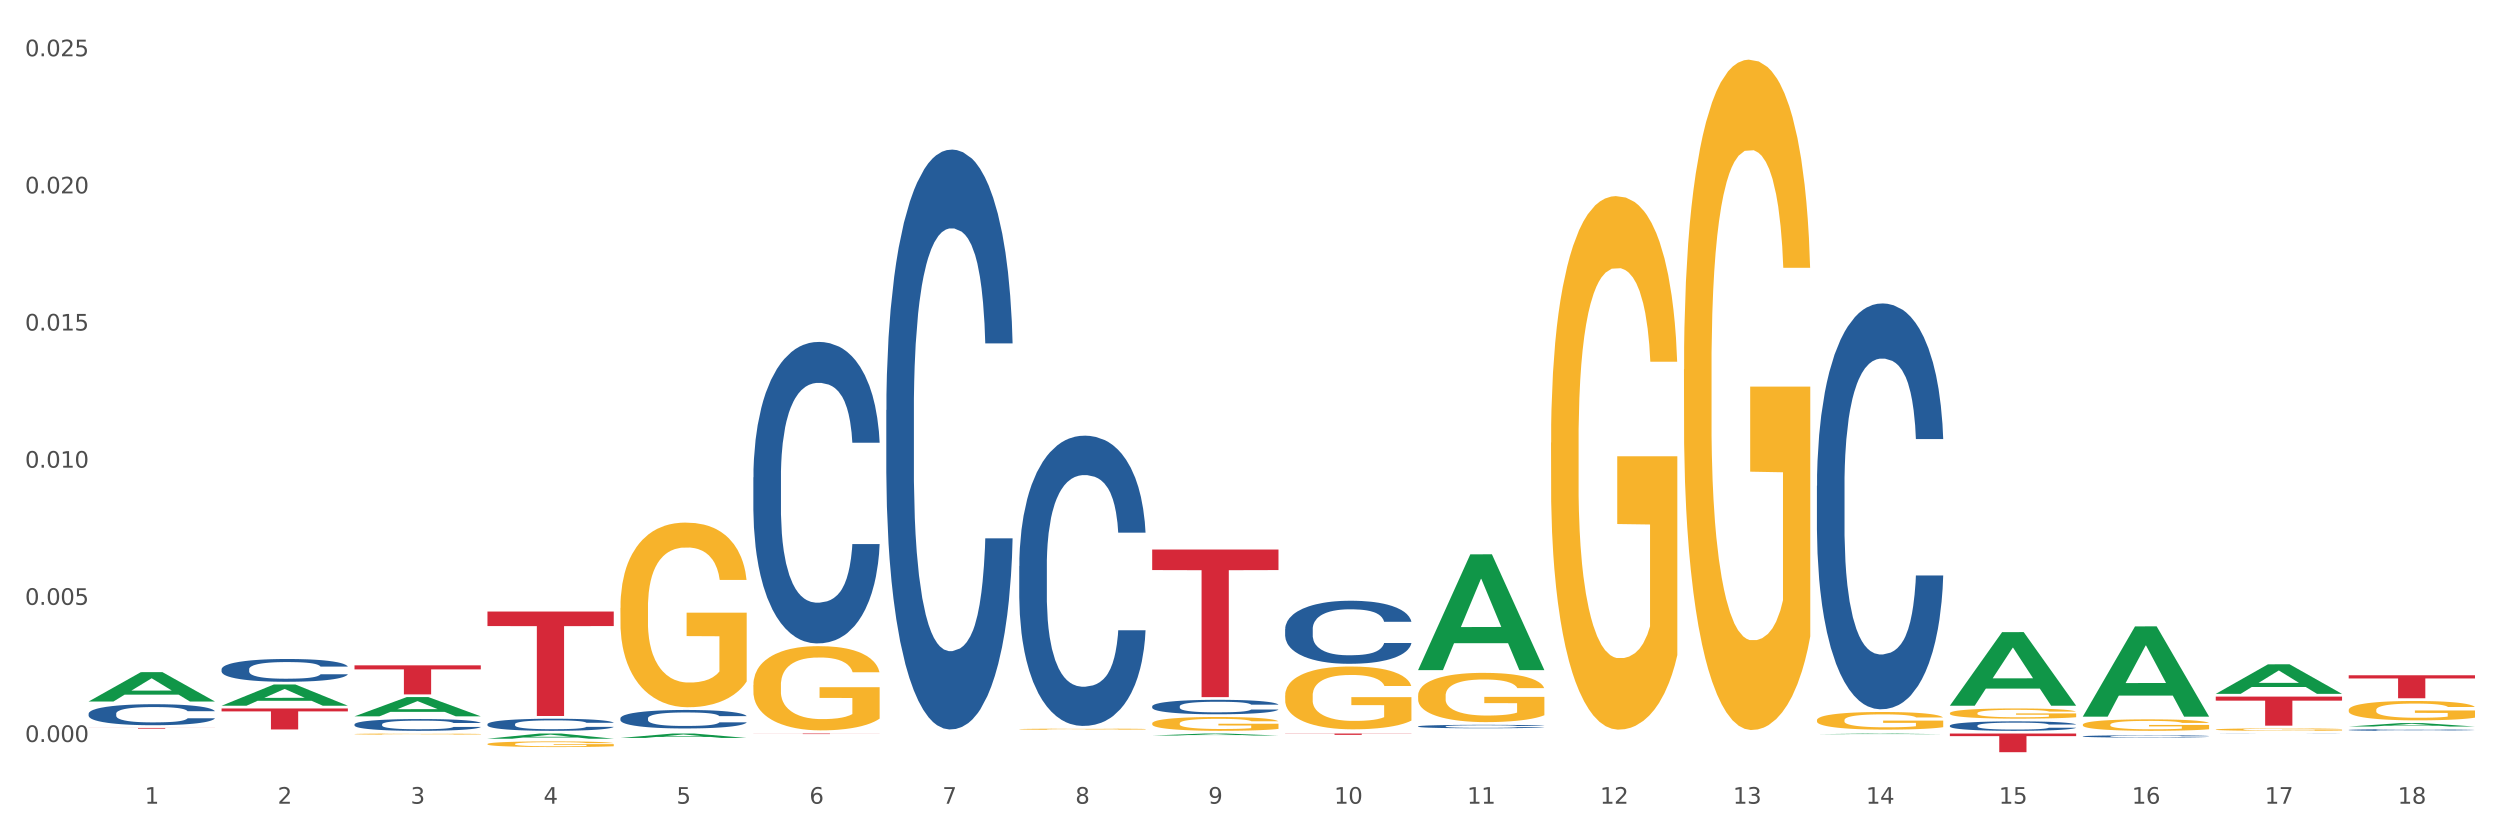 <?xml version="1.0" encoding="utf-8" standalone="no"?>
<!DOCTYPE svg PUBLIC "-//W3C//DTD SVG 1.1//EN"
  "http://www.w3.org/Graphics/SVG/1.1/DTD/svg11.dtd">
<svg xmlns:xlink="http://www.w3.org/1999/xlink" width="1080pt" height="360pt" viewBox="0 0 1080 360" xmlns="http://www.w3.org/2000/svg" version="1.1">
 <rect x="0" y="0" width="1080" height="360" fill="#333333" stroke="none"/>
 <defs>
  <style type="text/css">*{stroke-linejoin: round; stroke-linecap: butt}</style>
 </defs>
 <g id="figure_1">
  <g id="patch_1">
   <path d="M 0 360 
L 1080 360 
L 1080 0 
L 0 0 
z
" style="fill: #ffffff; stroke: #ffffff; stroke-linejoin: miter"/>
  </g>
  <g id="axes_1">
   <g id="matplotlib.axis_1">
    <g id="xtick_1">
     <g id="text_1">
      <!-- 1 -->
      <g style="fill: #4d4d4d" transform="translate(62.51 347.204) scale(0.096 -0.096)">
       <defs>
        <path id="DejaVuSans-31" d="M 794 531 
L 1825 531 
L 1825 4091 
L 703 3866 
L 703 4441 
L 1819 4666 
L 2450 4666 
L 2450 531 
L 3481 531 
L 3481 0 
L 794 0 
L 794 531 
z
" transform="scale(0.016)"/>
       </defs>
       <use xlink:href="#DejaVuSans-31"/>
      </g>
     </g>
    </g>
    <g id="xtick_2">
     <g id="text_2">
      <!-- 2 -->
      <g style="fill: #4d4d4d" transform="translate(119.942 347.204) scale(0.096 -0.096)">
       <defs>
        <path id="DejaVuSans-32" d="M 1228 531 
L 3431 531 
L 3431 0 
L 469 0 
L 469 531 
Q 828 903 1448 1529 
Q 2069 2156 2228 2338 
Q 2531 2678 2651 2914 
Q 2772 3150 2772 3378 
Q 2772 3750 2511 3984 
Q 2250 4219 1831 4219 
Q 1534 4219 1204 4116 
Q 875 4013 500 3803 
L 500 4441 
Q 881 4594 1212 4672 
Q 1544 4750 1819 4750 
Q 2544 4750 2975 4387 
Q 3406 4025 3406 3419 
Q 3406 3131 3298 2873 
Q 3191 2616 2906 2266 
Q 2828 2175 2409 1742 
Q 1991 1309 1228 531 
z
" transform="scale(0.016)"/>
       </defs>
       <use xlink:href="#DejaVuSans-32"/>
      </g>
     </g>
    </g>
    <g id="xtick_3">
     <g id="text_3">
      <!-- 3 -->
      <g style="fill: #4d4d4d" transform="translate(177.375 347.204) scale(0.096 -0.096)">
       <defs>
        <path id="DejaVuSans-33" d="M 2597 2516 
Q 3050 2419 3304 2112 
Q 3559 1806 3559 1356 
Q 3559 666 3084 287 
Q 2609 -91 1734 -91 
Q 1441 -91 1130 -33 
Q 819 25 488 141 
L 488 750 
Q 750 597 1062 519 
Q 1375 441 1716 441 
Q 2309 441 2620 675 
Q 2931 909 2931 1356 
Q 2931 1769 2642 2001 
Q 2353 2234 1838 2234 
L 1294 2234 
L 1294 2753 
L 1863 2753 
Q 2328 2753 2575 2939 
Q 2822 3125 2822 3475 
Q 2822 3834 2567 4026 
Q 2313 4219 1838 4219 
Q 1578 4219 1281 4162 
Q 984 4106 628 3988 
L 628 4550 
Q 988 4650 1302 4700 
Q 1616 4750 1894 4750 
Q 2613 4750 3031 4423 
Q 3450 4097 3450 3541 
Q 3450 3153 3228 2886 
Q 3006 2619 2597 2516 
z
" transform="scale(0.016)"/>
       </defs>
       <use xlink:href="#DejaVuSans-33"/>
      </g>
     </g>
    </g>
    <g id="xtick_4">
     <g id="text_4">
      <!-- 4 -->
      <g style="fill: #4d4d4d" transform="translate(234.808 347.204) scale(0.096 -0.096)">
       <defs>
        <path id="DejaVuSans-34" d="M 2419 4116 
L 825 1625 
L 2419 1625 
L 2419 4116 
z
M 2253 4666 
L 3047 4666 
L 3047 1625 
L 3713 1625 
L 3713 1100 
L 3047 1100 
L 3047 0 
L 2419 0 
L 2419 1100 
L 313 1100 
L 313 1709 
L 2253 4666 
z
" transform="scale(0.016)"/>
       </defs>
       <use xlink:href="#DejaVuSans-34"/>
      </g>
     </g>
    </g>
    <g id="xtick_5">
     <g id="text_5">
      <!-- 5 -->
      <g style="fill: #4d4d4d" transform="translate(292.24 347.204) scale(0.096 -0.096)">
       <defs>
        <path id="DejaVuSans-35" d="M 691 4666 
L 3169 4666 
L 3169 4134 
L 1269 4134 
L 1269 2991 
Q 1406 3038 1543 3061 
Q 1681 3084 1819 3084 
Q 2600 3084 3056 2656 
Q 3513 2228 3513 1497 
Q 3513 744 3044 326 
Q 2575 -91 1722 -91 
Q 1428 -91 1123 -41 
Q 819 9 494 109 
L 494 744 
Q 775 591 1075 516 
Q 1375 441 1709 441 
Q 2250 441 2565 725 
Q 2881 1009 2881 1497 
Q 2881 1984 2565 2268 
Q 2250 2553 1709 2553 
Q 1456 2553 1204 2497 
Q 953 2441 691 2322 
L 691 4666 
z
" transform="scale(0.016)"/>
       </defs>
       <use xlink:href="#DejaVuSans-35"/>
      </g>
     </g>
    </g>
    <g id="xtick_6">
     <g id="text_6">
      <!-- 6 -->
      <g style="fill: #4d4d4d" transform="translate(349.673 347.204) scale(0.096 -0.096)">
       <defs>
        <path id="DejaVuSans-36" d="M 2113 2584 
Q 1688 2584 1439 2293 
Q 1191 2003 1191 1497 
Q 1191 994 1439 701 
Q 1688 409 2113 409 
Q 2538 409 2786 701 
Q 3034 994 3034 1497 
Q 3034 2003 2786 2293 
Q 2538 2584 2113 2584 
z
M 3366 4563 
L 3366 3988 
Q 3128 4100 2886 4159 
Q 2644 4219 2406 4219 
Q 1781 4219 1451 3797 
Q 1122 3375 1075 2522 
Q 1259 2794 1537 2939 
Q 1816 3084 2150 3084 
Q 2853 3084 3261 2657 
Q 3669 2231 3669 1497 
Q 3669 778 3244 343 
Q 2819 -91 2113 -91 
Q 1303 -91 875 529 
Q 447 1150 447 2328 
Q 447 3434 972 4092 
Q 1497 4750 2381 4750 
Q 2619 4750 2861 4703 
Q 3103 4656 3366 4563 
z
" transform="scale(0.016)"/>
       </defs>
       <use xlink:href="#DejaVuSans-36"/>
      </g>
     </g>
    </g>
    <g id="xtick_7">
     <g id="text_7">
      <!-- 7 -->
      <g style="fill: #4d4d4d" transform="translate(407.106 347.204) scale(0.096 -0.096)">
       <defs>
        <path id="DejaVuSans-37" d="M 525 4666 
L 3525 4666 
L 3525 4397 
L 1831 0 
L 1172 0 
L 2766 4134 
L 525 4134 
L 525 4666 
z
" transform="scale(0.016)"/>
       </defs>
       <use xlink:href="#DejaVuSans-37"/>
      </g>
     </g>
    </g>
    <g id="xtick_8">
     <g id="text_8">
      <!-- 8 -->
      <g style="fill: #4d4d4d" transform="translate(464.538 347.204) scale(0.096 -0.096)">
       <defs>
        <path id="DejaVuSans-38" d="M 2034 2216 
Q 1584 2216 1326 1975 
Q 1069 1734 1069 1313 
Q 1069 891 1326 650 
Q 1584 409 2034 409 
Q 2484 409 2743 651 
Q 3003 894 3003 1313 
Q 3003 1734 2745 1975 
Q 2488 2216 2034 2216 
z
M 1403 2484 
Q 997 2584 770 2862 
Q 544 3141 544 3541 
Q 544 4100 942 4425 
Q 1341 4750 2034 4750 
Q 2731 4750 3128 4425 
Q 3525 4100 3525 3541 
Q 3525 3141 3298 2862 
Q 3072 2584 2669 2484 
Q 3125 2378 3379 2068 
Q 3634 1759 3634 1313 
Q 3634 634 3220 271 
Q 2806 -91 2034 -91 
Q 1263 -91 848 271 
Q 434 634 434 1313 
Q 434 1759 690 2068 
Q 947 2378 1403 2484 
z
M 1172 3481 
Q 1172 3119 1398 2916 
Q 1625 2713 2034 2713 
Q 2441 2713 2670 2916 
Q 2900 3119 2900 3481 
Q 2900 3844 2670 4047 
Q 2441 4250 2034 4250 
Q 1625 4250 1398 4047 
Q 1172 3844 1172 3481 
z
" transform="scale(0.016)"/>
       </defs>
       <use xlink:href="#DejaVuSans-38"/>
      </g>
     </g>
    </g>
    <g id="xtick_9">
     <g id="text_9">
      <!-- 9 -->
      <g style="fill: #4d4d4d" transform="translate(521.971 347.204) scale(0.096 -0.096)">
       <defs>
        <path id="DejaVuSans-39" d="M 703 97 
L 703 672 
Q 941 559 1184 500 
Q 1428 441 1663 441 
Q 2288 441 2617 861 
Q 2947 1281 2994 2138 
Q 2813 1869 2534 1725 
Q 2256 1581 1919 1581 
Q 1219 1581 811 2004 
Q 403 2428 403 3163 
Q 403 3881 828 4315 
Q 1253 4750 1959 4750 
Q 2769 4750 3195 4129 
Q 3622 3509 3622 2328 
Q 3622 1225 3098 567 
Q 2575 -91 1691 -91 
Q 1453 -91 1209 -44 
Q 966 3 703 97 
z
M 1959 2075 
Q 2384 2075 2632 2365 
Q 2881 2656 2881 3163 
Q 2881 3666 2632 3958 
Q 2384 4250 1959 4250 
Q 1534 4250 1286 3958 
Q 1038 3666 1038 3163 
Q 1038 2656 1286 2365 
Q 1534 2075 1959 2075 
z
" transform="scale(0.016)"/>
       </defs>
       <use xlink:href="#DejaVuSans-39"/>
      </g>
     </g>
    </g>
    <g id="xtick_10">
     <g id="text_10">
      <!-- 10 -->
      <g style="fill: #4d4d4d" transform="translate(576.35 347.204) scale(0.096 -0.096)">
       <defs>
        <path id="DejaVuSans-30" d="M 2034 4250 
Q 1547 4250 1301 3770 
Q 1056 3291 1056 2328 
Q 1056 1369 1301 889 
Q 1547 409 2034 409 
Q 2525 409 2770 889 
Q 3016 1369 3016 2328 
Q 3016 3291 2770 3770 
Q 2525 4250 2034 4250 
z
M 2034 4750 
Q 2819 4750 3233 4129 
Q 3647 3509 3647 2328 
Q 3647 1150 3233 529 
Q 2819 -91 2034 -91 
Q 1250 -91 836 529 
Q 422 1150 422 2328 
Q 422 3509 836 4129 
Q 1250 4750 2034 4750 
z
" transform="scale(0.016)"/>
       </defs>
       <use xlink:href="#DejaVuSans-31"/>
       <use xlink:href="#DejaVuSans-30" transform="translate(63.623 0)"/>
      </g>
     </g>
    </g>
    <g id="xtick_11">
     <g id="text_11">
      <!-- 11 -->
      <g style="fill: #4d4d4d" transform="translate(633.783 347.204) scale(0.096 -0.096)">
       <use xlink:href="#DejaVuSans-31"/>
       <use xlink:href="#DejaVuSans-31" transform="translate(63.623 0)"/>
      </g>
     </g>
    </g>
    <g id="xtick_12">
     <g id="text_12">
      <!-- 12 -->
      <g style="fill: #4d4d4d" transform="translate(691.215 347.204) scale(0.096 -0.096)">
       <use xlink:href="#DejaVuSans-31"/>
       <use xlink:href="#DejaVuSans-32" transform="translate(63.623 0)"/>
      </g>
     </g>
    </g>
    <g id="xtick_13">
     <g id="text_13">
      <!-- 13 -->
      <g style="fill: #4d4d4d" transform="translate(748.648 347.204) scale(0.096 -0.096)">
       <use xlink:href="#DejaVuSans-31"/>
       <use xlink:href="#DejaVuSans-33" transform="translate(63.623 0)"/>
      </g>
     </g>
    </g>
    <g id="xtick_14">
     <g id="text_14">
      <!-- 14 -->
      <g style="fill: #4d4d4d" transform="translate(806.081 347.204) scale(0.096 -0.096)">
       <use xlink:href="#DejaVuSans-31"/>
       <use xlink:href="#DejaVuSans-34" transform="translate(63.623 0)"/>
      </g>
     </g>
    </g>
    <g id="xtick_15">
     <g id="text_15">
      <!-- 15 -->
      <g style="fill: #4d4d4d" transform="translate(863.513 347.204) scale(0.096 -0.096)">
       <use xlink:href="#DejaVuSans-31"/>
       <use xlink:href="#DejaVuSans-35" transform="translate(63.623 0)"/>
      </g>
     </g>
    </g>
    <g id="xtick_16">
     <g id="text_16">
      <!-- 16 -->
      <g style="fill: #4d4d4d" transform="translate(920.946 347.204) scale(0.096 -0.096)">
       <use xlink:href="#DejaVuSans-31"/>
       <use xlink:href="#DejaVuSans-36" transform="translate(63.623 0)"/>
      </g>
     </g>
    </g>
    <g id="xtick_17">
     <g id="text_17">
      <!-- 17 -->
      <g style="fill: #4d4d4d" transform="translate(978.379 347.204) scale(0.096 -0.096)">
       <use xlink:href="#DejaVuSans-31"/>
       <use xlink:href="#DejaVuSans-37" transform="translate(63.623 0)"/>
      </g>
     </g>
    </g>
    <g id="xtick_18">
     <g id="text_18">
      <!-- 18 -->
      <g style="fill: #4d4d4d" transform="translate(1035.811 347.204) scale(0.096 -0.096)">
       <use xlink:href="#DejaVuSans-31"/>
       <use xlink:href="#DejaVuSans-38" transform="translate(63.623 0)"/>
      </g>
     </g>
    </g>
    <g id="xtick_19"/>
    <g id="xtick_20"/>
    <g id="xtick_21"/>
    <g id="xtick_22"/>
    <g id="xtick_23"/>
    <g id="xtick_24"/>
    <g id="xtick_25"/>
    <g id="xtick_26"/>
    <g id="xtick_27"/>
    <g id="xtick_28"/>
    <g id="xtick_29"/>
    <g id="xtick_30"/>
    <g id="xtick_31"/>
    <g id="xtick_32"/>
    <g id="xtick_33"/>
    <g id="xtick_34"/>
    <g id="xtick_35"/>
   </g>
   <g id="matplotlib.axis_2">
    <g id="ytick_1">
     <g id="text_19">
      <!-- 0.000 -->
      <g style="fill: #4d4d4d" transform="translate(10.8 320.534) scale(0.096 -0.096)">
       <defs>
        <path id="DejaVuSans-2e" d="M 684 794 
L 1344 794 
L 1344 0 
L 684 0 
L 684 794 
z
" transform="scale(0.016)"/>
       </defs>
       <use xlink:href="#DejaVuSans-30"/>
       <use xlink:href="#DejaVuSans-2e" transform="translate(63.623 0)"/>
       <use xlink:href="#DejaVuSans-30" transform="translate(95.41 0)"/>
       <use xlink:href="#DejaVuSans-30" transform="translate(159.033 0)"/>
       <use xlink:href="#DejaVuSans-30" transform="translate(222.656 0)"/>
      </g>
     </g>
    </g>
    <g id="ytick_2">
     <g id="text_20">
      <!-- 0.005 -->
      <g style="fill: #4d4d4d" transform="translate(10.8 261.288) scale(0.096 -0.096)">
       <use xlink:href="#DejaVuSans-30"/>
       <use xlink:href="#DejaVuSans-2e" transform="translate(63.623 0)"/>
       <use xlink:href="#DejaVuSans-30" transform="translate(95.41 0)"/>
       <use xlink:href="#DejaVuSans-30" transform="translate(159.033 0)"/>
       <use xlink:href="#DejaVuSans-35" transform="translate(222.656 0)"/>
      </g>
     </g>
    </g>
    <g id="ytick_3">
     <g id="text_21">
      <!-- 0.010 -->
      <g style="fill: #4d4d4d" transform="translate(10.8 202.043) scale(0.096 -0.096)">
       <use xlink:href="#DejaVuSans-30"/>
       <use xlink:href="#DejaVuSans-2e" transform="translate(63.623 0)"/>
       <use xlink:href="#DejaVuSans-30" transform="translate(95.41 0)"/>
       <use xlink:href="#DejaVuSans-31" transform="translate(159.033 0)"/>
       <use xlink:href="#DejaVuSans-30" transform="translate(222.656 0)"/>
      </g>
     </g>
    </g>
    <g id="ytick_4">
     <g id="text_22">
      <!-- 0.015 -->
      <g style="fill: #4d4d4d" transform="translate(10.8 142.798) scale(0.096 -0.096)">
       <use xlink:href="#DejaVuSans-30"/>
       <use xlink:href="#DejaVuSans-2e" transform="translate(63.623 0)"/>
       <use xlink:href="#DejaVuSans-30" transform="translate(95.41 0)"/>
       <use xlink:href="#DejaVuSans-31" transform="translate(159.033 0)"/>
       <use xlink:href="#DejaVuSans-35" transform="translate(222.656 0)"/>
      </g>
     </g>
    </g>
    <g id="ytick_5">
     <g id="text_23">
      <!-- 0.020 -->
      <g style="fill: #4d4d4d" transform="translate(10.8 83.553) scale(0.096 -0.096)">
       <use xlink:href="#DejaVuSans-30"/>
       <use xlink:href="#DejaVuSans-2e" transform="translate(63.623 0)"/>
       <use xlink:href="#DejaVuSans-30" transform="translate(95.41 0)"/>
       <use xlink:href="#DejaVuSans-32" transform="translate(159.033 0)"/>
       <use xlink:href="#DejaVuSans-30" transform="translate(222.656 0)"/>
      </g>
     </g>
    </g>
    <g id="ytick_6">
     <g id="text_24">
      <!-- 0.025 -->
      <g style="fill: #4d4d4d" transform="translate(10.8 24.308) scale(0.096 -0.096)">
       <use xlink:href="#DejaVuSans-30"/>
       <use xlink:href="#DejaVuSans-2e" transform="translate(63.623 0)"/>
       <use xlink:href="#DejaVuSans-30" transform="translate(95.41 0)"/>
       <use xlink:href="#DejaVuSans-32" transform="translate(159.033 0)"/>
       <use xlink:href="#DejaVuSans-35" transform="translate(222.656 0)"/>
      </g>
     </g>
    </g>
    <g id="ytick_7"/>
    <g id="ytick_8"/>
    <g id="ytick_9"/>
    <g id="ytick_10"/>
    <g id="ytick_11"/>
   </g>
   <g id="PolyCollection_1">
    <path d="M 38.283 303.026 
L 38.339 303.014 
L 60.839 290.376 
L 70.176 290.364 
L 92.844 303.05 
L 82.044 303.05 
L 77.151 300.096 
L 53.92 300.096 
L 53.751 300.143 
L 49.026 303.05 
L 38.283 303.05 
L 38.283 303.026 
L 56.845 298.333 
L 74.226 298.321 
L 65.62 293.068 
L 65.507 293.044 
L 65.395 293.08 
L 56.789 298.321 
L 56.845 298.333 
L 38.283 303.026 
z
" clip-path="url(#pfab4c2b066)" style="fill: #109648"/>
    <path d="M 95.716 304.868 
L 95.772 304.859 
L 118.271 295.703 
L 127.609 295.695 
L 150.277 304.885 
L 139.477 304.885 
L 134.583 302.745 
L 111.353 302.745 
L 111.184 302.78 
L 106.459 304.885 
L 95.716 304.885 
L 95.716 304.868 
L 114.278 301.468 
L 131.659 301.459 
L 123.052 297.654 
L 122.94 297.636 
L 122.827 297.662 
L 114.221 301.459 
L 114.278 301.468 
L 95.716 304.868 
z
" clip-path="url(#pfab4c2b066)" style="fill: #109648"/>
    <path d="M 497.745 312.503 
L 497.809 312.497 
L 497.809 312.3 
L 497.938 312.131 
L 498.582 311.721 
L 499.548 311.382 
L 500.257 311.202 
L 500.965 311.054 
L 501.803 310.907 
L 502.834 310.754 
L 504.702 310.53 
L 505.861 310.415 
L 507.278 310.295 
L 509.855 310.12 
L 511.723 310.021 
L 513.656 309.939 
L 516.812 309.841 
L 518.873 309.797 
L 521.064 309.765 
L 523.705 309.743 
L 525.702 309.737 
L 530.082 309.754 
L 533.818 309.803 
L 535.622 309.841 
L 537.941 309.907 
L 539.165 309.95 
L 541.162 310.038 
L 543.223 310.153 
L 544.64 310.251 
L 546.766 310.437 
L 548.376 310.623 
L 549.858 310.852 
L 550.631 311.011 
L 551.211 311.158 
L 551.726 311.328 
L 552.241 311.595 
L 540.646 311.595 
L 540.195 311.404 
L 539.487 311.224 
L 538.456 311.049 
L 537.554 310.94 
L 536.008 310.803 
L 534.591 310.715 
L 533.109 310.65 
L 531.306 310.595 
L 529.889 310.568 
L 527.892 310.546 
L 523.962 310.552 
L 521.321 310.595 
L 519.518 310.65 
L 518.358 310.699 
L 517.327 310.754 
L 516.168 310.83 
L 514.815 310.945 
L 513.849 311.049 
L 512.883 311.18 
L 512.11 311.311 
L 511.401 311.464 
L 510.821 311.628 
L 510.37 311.798 
L 509.984 312.005 
L 509.662 312.35 
L 509.662 313.098 
L 509.791 313.268 
L 510.113 313.492 
L 510.499 313.661 
L 511.143 313.864 
L 511.723 314 
L 512.818 314.197 
L 514.042 314.361 
L 515.008 314.465 
L 515.975 314.552 
L 517.649 314.673 
L 519.518 314.771 
L 521.128 314.831 
L 523.318 314.886 
L 524.8 314.908 
L 526.088 314.918 
L 529.244 314.918 
L 531.499 314.902 
L 534.011 314.864 
L 535.944 314.815 
L 537.554 314.755 
L 539.358 314.656 
L 540.517 314.563 
L 540.517 313.421 
L 526.346 313.415 
L 526.346 312.656 
L 552.306 312.656 
L 552.306 314.886 
L 551.211 315 
L 549.987 315.104 
L 548.698 315.197 
L 546.766 315.312 
L 544.447 315.421 
L 542.385 315.498 
L 540.195 315.563 
L 537.619 315.624 
L 534.269 315.678 
L 532.208 315.7 
L 529.631 315.716 
L 526.603 315.722 
L 523.962 315.711 
L 521.386 315.684 
L 518.68 315.634 
L 516.039 315.563 
L 514.042 315.492 
L 512.045 315.405 
L 509.919 315.29 
L 508.245 315.181 
L 506.956 315.082 
L 505.539 314.957 
L 503.993 314.793 
L 502.834 314.645 
L 501.803 314.492 
L 500.708 314.295 
L 499.935 314.126 
L 499.162 313.913 
L 498.711 313.754 
L 498.196 313.508 
L 497.809 313.164 
L 497.745 312.503 
z
" clip-path="url(#pfab4c2b066)" style="fill: #f7b32b"/>
    <path d="M 555.177 300.47 
L 555.242 300.445 
L 555.242 299.553 
L 555.371 298.785 
L 556.015 296.926 
L 556.981 295.389 
L 557.69 294.571 
L 558.398 293.902 
L 559.236 293.233 
L 560.266 292.539 
L 562.134 291.523 
L 563.294 291.002 
L 564.711 290.457 
L 567.288 289.664 
L 569.156 289.218 
L 571.088 288.846 
L 574.245 288.4 
L 576.306 288.201 
L 578.496 288.053 
L 581.137 287.954 
L 583.134 287.929 
L 587.515 288.003 
L 591.251 288.226 
L 593.054 288.4 
L 595.373 288.697 
L 596.597 288.895 
L 598.594 289.292 
L 600.656 289.812 
L 602.073 290.259 
L 604.199 291.101 
L 605.809 291.944 
L 607.291 292.985 
L 608.064 293.704 
L 608.643 294.373 
L 609.159 295.141 
L 609.674 296.356 
L 598.079 296.356 
L 597.628 295.488 
L 596.919 294.67 
L 595.889 293.877 
L 594.987 293.382 
L 593.441 292.762 
L 592.024 292.365 
L 590.542 292.068 
L 588.738 291.82 
L 587.321 291.696 
L 585.324 291.597 
L 581.395 291.622 
L 578.754 291.82 
L 576.95 292.068 
L 575.791 292.291 
L 574.76 292.539 
L 573.601 292.886 
L 572.248 293.406 
L 571.282 293.877 
L 570.315 294.472 
L 569.542 295.067 
L 568.834 295.761 
L 568.254 296.505 
L 567.803 297.273 
L 567.417 298.215 
L 567.094 299.776 
L 567.094 303.172 
L 567.223 303.94 
L 567.545 304.956 
L 567.932 305.725 
L 568.576 306.642 
L 569.156 307.261 
L 570.251 308.154 
L 571.475 308.897 
L 572.441 309.368 
L 573.407 309.765 
L 575.082 310.31 
L 576.95 310.756 
L 578.561 311.029 
L 580.751 311.277 
L 582.232 311.376 
L 583.521 311.425 
L 586.677 311.425 
L 588.932 311.351 
L 591.444 311.178 
L 593.377 310.954 
L 594.987 310.682 
L 596.791 310.236 
L 597.95 309.814 
L 597.95 304.634 
L 583.778 304.609 
L 583.778 301.164 
L 609.738 301.164 
L 609.738 311.277 
L 608.643 311.797 
L 607.419 312.268 
L 606.131 312.689 
L 604.199 313.21 
L 601.88 313.706 
L 599.818 314.053 
L 597.628 314.35 
L 595.051 314.623 
L 591.702 314.871 
L 589.64 314.97 
L 587.064 315.044 
L 584.036 315.069 
L 581.395 315.019 
L 578.818 314.895 
L 576.113 314.672 
L 573.472 314.35 
L 571.475 314.028 
L 569.478 313.631 
L 567.352 313.111 
L 565.677 312.615 
L 564.389 312.169 
L 562.972 311.599 
L 561.426 310.855 
L 560.266 310.186 
L 559.236 309.492 
L 558.14 308.6 
L 557.367 307.831 
L 556.594 306.865 
L 556.144 306.146 
L 555.628 305.031 
L 555.242 303.469 
L 555.177 300.47 
z
" clip-path="url(#pfab4c2b066)" style="fill: #f7b32b"/>
    <path d="M 325.447 316.886 
L 380.008 316.886 
L 380.008 316.919 
L 358.545 316.919 
L 358.545 317.122 
L 346.78 317.122 
L 346.78 316.919 
L 325.447 316.919 
L 325.447 316.887 
L 325.447 316.886 
z
" clip-path="url(#pfab4c2b066)" style="fill: #d62839"/>
    <path d="M 497.745 237.412 
L 552.306 237.412 
L 552.306 246.27 
L 530.843 246.329 
L 530.843 301.15 
L 519.078 301.15 
L 519.078 246.329 
L 497.745 246.27 
L 497.745 237.472 
L 497.745 237.412 
z
" clip-path="url(#pfab4c2b066)" style="fill: #d62839"/>
    <path d="M 497.745 317.748 
L 497.801 317.747 
L 520.3 316.887 
L 529.638 316.886 
L 552.306 317.75 
L 541.506 317.75 
L 536.612 317.549 
L 513.382 317.549 
L 513.213 317.552 
L 508.488 317.75 
L 497.745 317.75 
L 497.745 317.748 
L 516.307 317.429 
L 533.687 317.428 
L 525.081 317.07 
L 524.969 317.069 
L 524.856 317.071 
L 516.25 317.428 
L 516.307 317.429 
L 497.745 317.748 
z
" clip-path="url(#pfab4c2b066)" style="fill: #109648"/>
    <path d="M 670.043 191.224 
L 670.107 191.014 
L 670.107 183.436 
L 670.236 176.91 
L 670.88 161.122 
L 671.846 148.071 
L 672.555 141.125 
L 673.264 135.441 
L 674.101 129.758 
L 675.132 123.864 
L 677 115.233 
L 678.159 110.812 
L 679.576 106.181 
L 682.153 99.445 
L 684.021 95.656 
L 685.954 92.499 
L 689.11 88.71 
L 691.171 87.026 
L 693.362 85.763 
L 696.003 84.921 
L 698 84.71 
L 702.38 85.342 
L 706.116 87.236 
L 707.92 88.71 
L 710.239 91.236 
L 711.463 92.92 
L 713.46 96.288 
L 715.521 100.708 
L 716.938 104.497 
L 719.064 111.654 
L 720.674 118.812 
L 722.156 127.653 
L 722.929 133.757 
L 723.509 139.441 
L 724.024 145.966 
L 724.539 156.281 
L 712.944 156.281 
L 712.493 148.913 
L 711.785 141.967 
L 710.754 135.231 
L 709.852 131.021 
L 708.306 125.758 
L 706.889 122.39 
L 705.408 119.864 
L 703.604 117.759 
L 702.187 116.707 
L 700.19 115.865 
L 696.26 116.075 
L 693.619 117.759 
L 691.816 119.864 
L 690.656 121.759 
L 689.625 123.864 
L 688.466 126.811 
L 687.113 131.231 
L 686.147 135.231 
L 685.181 140.283 
L 684.408 145.335 
L 683.699 151.229 
L 683.119 157.544 
L 682.668 164.069 
L 682.282 172.068 
L 681.96 185.33 
L 681.96 214.169 
L 682.089 220.694 
L 682.411 229.325 
L 682.797 235.85 
L 683.441 243.639 
L 684.021 248.902 
L 685.116 256.48 
L 686.34 262.795 
L 687.306 266.794 
L 688.273 270.162 
L 689.948 274.793 
L 691.816 278.582 
L 693.426 280.898 
L 695.616 283.003 
L 697.098 283.845 
L 698.386 284.266 
L 701.543 284.266 
L 703.797 283.634 
L 706.309 282.161 
L 708.242 280.266 
L 709.852 277.951 
L 711.656 274.162 
L 712.816 270.583 
L 712.816 226.588 
L 698.644 226.378 
L 698.644 197.118 
L 724.604 197.118 
L 724.604 283.003 
L 723.509 287.423 
L 722.285 291.423 
L 720.996 295.001 
L 719.064 299.422 
L 716.745 303.632 
L 714.684 306.579 
L 712.493 309.105 
L 709.917 311.42 
L 706.567 313.525 
L 704.506 314.367 
L 701.929 314.999 
L 698.901 315.209 
L 696.26 314.788 
L 693.684 313.736 
L 690.978 311.841 
L 688.337 309.105 
L 686.34 306.368 
L 684.343 303 
L 682.218 298.58 
L 680.543 294.37 
L 679.254 290.581 
L 677.837 285.739 
L 676.291 279.424 
L 675.132 273.741 
L 674.101 267.847 
L 673.006 260.269 
L 672.233 253.743 
L 671.46 245.533 
L 671.009 239.429 
L 670.494 229.956 
L 670.107 216.695 
L 670.043 191.224 
z
" clip-path="url(#pfab4c2b066)" style="fill: #f7b32b"/>
    <path d="M 1014.639 313.86 
L 1014.695 313.859 
L 1037.195 312.362 
L 1046.532 312.361 
L 1069.2 313.863 
L 1058.4 313.863 
L 1053.507 313.513 
L 1030.276 313.513 
L 1030.107 313.519 
L 1025.382 313.863 
L 1014.639 313.863 
L 1014.639 313.86 
L 1033.201 313.304 
L 1050.582 313.303 
L 1041.976 312.681 
L 1041.863 312.678 
L 1041.751 312.682 
L 1033.145 313.303 
L 1033.201 313.304 
L 1014.639 313.86 
z
" clip-path="url(#pfab4c2b066)" style="fill: #109648"/>
    <path d="M 957.206 299.738 
L 957.262 299.726 
L 979.762 286.982 
L 989.099 286.97 
L 1011.767 299.762 
L 1000.968 299.762 
L 996.074 296.783 
L 972.843 296.783 
L 972.675 296.831 
L 967.95 299.762 
L 957.206 299.762 
L 957.206 299.738 
L 975.768 295.005 
L 993.149 294.993 
L 984.543 289.696 
L 984.431 289.672 
L 984.318 289.708 
L 975.712 294.993 
L 975.768 295.005 
L 957.206 299.738 
z
" clip-path="url(#pfab4c2b066)" style="fill: #109648"/>
    <path d="M 899.774 309.518 
L 899.83 309.482 
L 922.329 270.608 
L 931.666 270.571 
L 954.335 309.591 
L 943.535 309.591 
L 938.641 300.505 
L 915.411 300.505 
L 915.242 300.652 
L 910.517 309.591 
L 899.774 309.591 
L 899.774 309.518 
L 918.336 295.082 
L 935.716 295.046 
L 927.11 278.888 
L 926.998 278.815 
L 926.885 278.925 
L 918.279 295.046 
L 918.336 295.082 
L 899.774 309.518 
z
" clip-path="url(#pfab4c2b066)" style="fill: #109648"/>
    <path d="M 842.341 304.823 
L 842.397 304.794 
L 864.896 273.091 
L 874.234 273.061 
L 896.902 304.883 
L 886.102 304.883 
L 881.209 297.473 
L 857.978 297.473 
L 857.809 297.592 
L 853.084 304.883 
L 842.341 304.883 
L 842.341 304.823 
L 860.903 293.051 
L 878.284 293.021 
L 869.678 279.844 
L 869.565 279.784 
L 869.453 279.873 
L 860.847 293.021 
L 860.903 293.051 
L 842.341 304.823 
z
" clip-path="url(#pfab4c2b066)" style="fill: #109648"/>
    <path d="M 784.908 317.178 
L 784.964 317.178 
L 807.464 316.887 
L 816.801 316.886 
L 839.469 317.179 
L 828.669 317.179 
L 823.776 317.111 
L 800.545 317.111 
L 800.376 317.112 
L 795.652 317.179 
L 784.908 317.179 
L 784.908 317.178 
L 803.47 317.07 
L 820.851 317.07 
L 812.245 316.949 
L 812.132 316.948 
L 812.02 316.949 
L 803.414 317.07 
L 803.47 317.07 
L 784.908 317.178 
z
" clip-path="url(#pfab4c2b066)" style="fill: #109648"/>
    <path d="M 612.61 289.416 
L 612.666 289.369 
L 635.166 239.485 
L 644.503 239.438 
L 667.171 289.51 
L 656.371 289.51 
L 651.478 277.85 
L 628.247 277.85 
L 628.078 278.038 
L 623.353 289.51 
L 612.61 289.51 
L 612.61 289.416 
L 631.172 270.891 
L 648.553 270.844 
L 639.947 250.11 
L 639.834 250.016 
L 639.722 250.157 
L 631.116 270.844 
L 631.172 270.891 
L 612.61 289.416 
z
" clip-path="url(#pfab4c2b066)" style="fill: #109648"/>
    <path d="M 268.014 318.791 
L 268.07 318.789 
L 290.569 316.888 
L 299.907 316.886 
L 322.575 318.795 
L 311.775 318.795 
L 306.882 318.35 
L 283.651 318.35 
L 283.482 318.357 
L 278.757 318.795 
L 268.014 318.795 
L 268.014 318.791 
L 286.576 318.085 
L 303.957 318.083 
L 295.351 317.293 
L 295.238 317.29 
L 295.126 317.295 
L 286.52 318.083 
L 286.576 318.085 
L 268.014 318.791 
z
" clip-path="url(#pfab4c2b066)" style="fill: #109648"/>
    <path d="M 727.475 159.592 
L 727.54 159.328 
L 727.54 149.806 
L 727.669 141.607 
L 728.313 121.77 
L 729.279 105.371 
L 729.988 96.643 
L 730.696 89.502 
L 731.534 82.361 
L 732.564 74.955 
L 734.432 64.111 
L 735.592 58.556 
L 737.009 52.738 
L 739.586 44.274 
L 741.454 39.513 
L 743.386 35.546 
L 746.543 30.785 
L 748.604 28.669 
L 750.794 27.082 
L 753.435 26.024 
L 755.432 25.759 
L 759.813 26.553 
L 763.549 28.933 
L 765.353 30.785 
L 767.672 33.959 
L 768.895 36.075 
L 770.892 40.307 
L 772.954 45.861 
L 774.371 50.622 
L 776.497 59.614 
L 778.107 68.607 
L 779.589 79.716 
L 780.362 87.386 
L 780.941 94.527 
L 781.457 102.727 
L 781.972 115.687 
L 770.377 115.687 
L 769.926 106.429 
L 769.218 97.701 
L 768.187 89.237 
L 767.285 83.948 
L 765.739 77.335 
L 764.322 73.104 
L 762.84 69.93 
L 761.037 67.285 
L 759.619 65.962 
L 757.623 64.904 
L 753.693 65.169 
L 751.052 67.285 
L 749.248 69.93 
L 748.089 72.31 
L 747.058 74.955 
L 745.899 78.658 
L 744.546 84.212 
L 743.58 89.237 
L 742.613 95.585 
L 741.84 101.933 
L 741.132 109.339 
L 740.552 117.274 
L 740.101 125.473 
L 739.715 135.524 
L 739.393 152.187 
L 739.393 188.422 
L 739.521 196.621 
L 739.843 207.465 
L 740.23 215.665 
L 740.874 225.451 
L 741.454 232.063 
L 742.549 241.585 
L 743.773 249.519 
L 744.739 254.545 
L 745.705 258.777 
L 747.38 264.595 
L 749.248 269.356 
L 750.859 272.266 
L 753.049 274.911 
L 754.53 275.969 
L 755.819 276.498 
L 758.975 276.498 
L 761.23 275.704 
L 763.742 273.853 
L 765.675 271.472 
L 767.285 268.563 
L 769.089 263.802 
L 770.248 259.306 
L 770.248 204.027 
L 756.077 203.762 
L 756.077 166.998 
L 782.036 166.998 
L 782.036 274.911 
L 780.941 280.465 
L 779.717 285.49 
L 778.429 289.987 
L 776.497 295.541 
L 774.178 300.831 
L 772.116 304.534 
L 769.926 307.708 
L 767.349 310.617 
L 764 313.262 
L 761.938 314.32 
L 759.362 315.113 
L 756.334 315.378 
L 753.693 314.849 
L 751.116 313.526 
L 748.411 311.146 
L 745.77 307.708 
L 743.773 304.269 
L 741.776 300.037 
L 739.65 294.483 
L 737.975 289.193 
L 736.687 284.432 
L 735.27 278.349 
L 733.724 270.414 
L 732.564 263.273 
L 731.534 255.867 
L 730.439 246.346 
L 729.666 238.146 
L 728.893 227.831 
L 728.442 220.161 
L 727.926 208.259 
L 727.54 191.596 
L 727.475 159.592 
z
" clip-path="url(#pfab4c2b066)" style="fill: #f7b32b"/>
    <path d="M 1014.639 306.693 
L 1014.703 306.685 
L 1014.703 306.41 
L 1014.832 306.173 
L 1015.476 305.6 
L 1016.443 305.126 
L 1017.151 304.873 
L 1017.86 304.667 
L 1018.697 304.46 
L 1019.728 304.246 
L 1021.596 303.933 
L 1022.755 303.772 
L 1024.173 303.604 
L 1026.749 303.359 
L 1028.617 303.222 
L 1030.55 303.107 
L 1033.706 302.969 
L 1035.768 302.908 
L 1037.958 302.862 
L 1040.599 302.832 
L 1042.596 302.824 
L 1046.976 302.847 
L 1050.712 302.916 
L 1052.516 302.969 
L 1054.835 303.061 
L 1056.059 303.122 
L 1058.056 303.245 
L 1060.117 303.405 
L 1061.534 303.543 
L 1063.66 303.803 
L 1065.271 304.063 
L 1066.752 304.384 
L 1067.525 304.606 
L 1068.105 304.812 
L 1068.62 305.049 
L 1069.136 305.424 
L 1057.541 305.424 
L 1057.09 305.156 
L 1056.381 304.904 
L 1055.35 304.659 
L 1054.449 304.506 
L 1052.903 304.315 
L 1051.485 304.193 
L 1050.004 304.101 
L 1048.2 304.025 
L 1046.783 303.986 
L 1044.786 303.956 
L 1040.857 303.963 
L 1038.215 304.025 
L 1036.412 304.101 
L 1035.252 304.17 
L 1034.222 304.246 
L 1033.062 304.353 
L 1031.709 304.514 
L 1030.743 304.659 
L 1029.777 304.843 
L 1029.004 305.026 
L 1028.295 305.24 
L 1027.716 305.47 
L 1027.265 305.707 
L 1026.878 305.997 
L 1026.556 306.479 
L 1026.556 307.526 
L 1026.685 307.763 
L 1027.007 308.077 
L 1027.393 308.314 
L 1028.038 308.597 
L 1028.617 308.788 
L 1029.712 309.063 
L 1030.936 309.292 
L 1031.903 309.438 
L 1032.869 309.56 
L 1034.544 309.728 
L 1036.412 309.866 
L 1038.022 309.95 
L 1040.212 310.026 
L 1041.694 310.057 
L 1042.982 310.072 
L 1046.139 310.072 
L 1048.393 310.049 
L 1050.906 309.996 
L 1052.838 309.927 
L 1054.449 309.843 
L 1056.252 309.705 
L 1057.412 309.575 
L 1057.412 307.977 
L 1043.24 307.97 
L 1043.24 306.907 
L 1069.2 306.907 
L 1069.2 310.026 
L 1068.105 310.187 
L 1066.881 310.332 
L 1065.593 310.462 
L 1063.66 310.623 
L 1061.341 310.776 
L 1059.28 310.883 
L 1057.09 310.975 
L 1054.513 311.059 
L 1051.163 311.135 
L 1049.102 311.166 
L 1046.525 311.189 
L 1043.498 311.196 
L 1040.857 311.181 
L 1038.28 311.143 
L 1035.574 311.074 
L 1032.933 310.975 
L 1030.936 310.875 
L 1028.939 310.753 
L 1026.814 310.592 
L 1025.139 310.439 
L 1023.851 310.302 
L 1022.433 310.126 
L 1020.887 309.897 
L 1019.728 309.69 
L 1018.697 309.476 
L 1017.602 309.201 
L 1016.829 308.964 
L 1016.056 308.666 
L 1015.605 308.444 
L 1015.09 308.1 
L 1014.703 307.618 
L 1014.639 306.693 
z
" clip-path="url(#pfab4c2b066)" style="fill: #f7b32b"/>
    <path d="M 899.774 313.051 
L 899.838 313.046 
L 899.838 312.883 
L 899.967 312.742 
L 900.611 312.402 
L 901.577 312.121 
L 902.286 311.971 
L 902.994 311.849 
L 903.832 311.726 
L 904.862 311.6 
L 906.731 311.414 
L 907.89 311.318 
L 909.307 311.219 
L 911.884 311.073 
L 913.752 310.992 
L 915.684 310.924 
L 918.841 310.842 
L 920.902 310.806 
L 923.092 310.779 
L 925.734 310.761 
L 927.73 310.756 
L 932.111 310.77 
L 935.847 310.81 
L 937.651 310.842 
L 939.97 310.897 
L 941.194 310.933 
L 943.19 311.005 
L 945.252 311.101 
L 946.669 311.182 
L 948.795 311.336 
L 950.405 311.491 
L 951.887 311.681 
L 952.66 311.813 
L 953.24 311.935 
L 953.755 312.076 
L 954.27 312.298 
L 942.675 312.298 
L 942.224 312.139 
L 941.516 311.99 
L 940.485 311.844 
L 939.583 311.754 
L 938.037 311.64 
L 936.62 311.568 
L 935.138 311.513 
L 933.335 311.468 
L 931.918 311.445 
L 929.921 311.427 
L 925.991 311.432 
L 923.35 311.468 
L 921.546 311.513 
L 920.387 311.554 
L 919.356 311.6 
L 918.197 311.663 
L 916.844 311.758 
L 915.878 311.844 
L 914.911 311.953 
L 914.138 312.062 
L 913.43 312.189 
L 912.85 312.325 
L 912.399 312.466 
L 912.013 312.638 
L 911.691 312.924 
L 911.691 313.545 
L 911.819 313.686 
L 912.142 313.872 
L 912.528 314.012 
L 913.172 314.18 
L 913.752 314.293 
L 914.847 314.457 
L 916.071 314.593 
L 917.037 314.679 
L 918.003 314.751 
L 919.678 314.851 
L 921.546 314.933 
L 923.157 314.983 
L 925.347 315.028 
L 926.829 315.046 
L 928.117 315.055 
L 931.273 315.055 
L 933.528 315.042 
L 936.04 315.01 
L 937.973 314.969 
L 939.583 314.919 
L 941.387 314.838 
L 942.546 314.76 
L 942.546 313.813 
L 928.375 313.808 
L 928.375 313.178 
L 954.335 313.178 
L 954.335 315.028 
L 953.24 315.123 
L 952.016 315.209 
L 950.727 315.287 
L 948.795 315.382 
L 946.476 315.472 
L 944.414 315.536 
L 942.224 315.59 
L 939.648 315.64 
L 936.298 315.686 
L 934.237 315.704 
L 931.66 315.717 
L 928.632 315.722 
L 925.991 315.713 
L 923.415 315.69 
L 920.709 315.649 
L 918.068 315.59 
L 916.071 315.531 
L 914.074 315.459 
L 911.948 315.364 
L 910.273 315.273 
L 908.985 315.191 
L 907.568 315.087 
L 906.022 314.951 
L 904.862 314.828 
L 903.832 314.702 
L 902.737 314.538 
L 901.964 314.398 
L 901.191 314.221 
L 900.74 314.089 
L 900.224 313.885 
L 899.838 313.599 
L 899.774 313.051 
z
" clip-path="url(#pfab4c2b066)" style="fill: #f7b32b"/>
    <path d="M 784.908 311.109 
L 784.973 311.102 
L 784.973 310.851 
L 785.101 310.635 
L 785.746 310.112 
L 786.712 309.68 
L 787.42 309.45 
L 788.129 309.262 
L 788.966 309.074 
L 789.997 308.879 
L 791.865 308.593 
L 793.025 308.447 
L 794.442 308.293 
L 797.018 308.07 
L 798.887 307.945 
L 800.819 307.84 
L 803.976 307.715 
L 806.037 307.659 
L 808.227 307.617 
L 810.868 307.589 
L 812.865 307.582 
L 817.245 307.603 
L 820.982 307.666 
L 822.785 307.715 
L 825.104 307.799 
L 826.328 307.854 
L 828.325 307.966 
L 830.386 308.112 
L 831.804 308.238 
L 833.929 308.474 
L 835.54 308.711 
L 837.021 309.004 
L 837.794 309.206 
L 838.374 309.394 
L 838.889 309.61 
L 839.405 309.952 
L 827.81 309.952 
L 827.359 309.708 
L 826.65 309.478 
L 825.62 309.255 
L 824.718 309.116 
L 823.172 308.941 
L 821.755 308.83 
L 820.273 308.746 
L 818.469 308.677 
L 817.052 308.642 
L 815.055 308.614 
L 811.126 308.621 
L 808.485 308.677 
L 806.681 308.746 
L 805.522 308.809 
L 804.491 308.879 
L 803.331 308.976 
L 801.979 309.123 
L 801.012 309.255 
L 800.046 309.422 
L 799.273 309.589 
L 798.564 309.785 
L 797.985 309.994 
L 797.534 310.21 
L 797.147 310.474 
L 796.825 310.913 
L 796.825 311.868 
L 796.954 312.084 
L 797.276 312.37 
L 797.663 312.586 
L 798.307 312.844 
L 798.887 313.018 
L 799.982 313.269 
L 801.206 313.478 
L 802.172 313.61 
L 803.138 313.722 
L 804.813 313.875 
L 806.681 314.001 
L 808.291 314.077 
L 810.482 314.147 
L 811.963 314.175 
L 813.252 314.189 
L 816.408 314.189 
L 818.663 314.168 
L 821.175 314.119 
L 823.107 314.056 
L 824.718 313.98 
L 826.521 313.854 
L 827.681 313.736 
L 827.681 312.279 
L 813.509 312.272 
L 813.509 311.304 
L 839.469 311.304 
L 839.469 314.147 
L 838.374 314.293 
L 837.15 314.426 
L 835.862 314.544 
L 833.929 314.69 
L 831.61 314.83 
L 829.549 314.927 
L 827.359 315.011 
L 824.782 315.088 
L 821.432 315.157 
L 819.371 315.185 
L 816.794 315.206 
L 813.767 315.213 
L 811.126 315.199 
L 808.549 315.164 
L 805.844 315.102 
L 803.203 315.011 
L 801.206 314.92 
L 799.209 314.809 
L 797.083 314.663 
L 795.408 314.523 
L 794.12 314.398 
L 792.703 314.237 
L 791.157 314.028 
L 789.997 313.84 
L 788.966 313.645 
L 787.871 313.394 
L 787.098 313.178 
L 786.325 312.906 
L 785.874 312.704 
L 785.359 312.391 
L 784.973 311.952 
L 784.908 311.109 
z
" clip-path="url(#pfab4c2b066)" style="fill: #f7b32b"/>
    <path d="M 842.341 308.086 
L 842.405 308.082 
L 842.405 307.937 
L 842.534 307.812 
L 843.178 307.51 
L 844.144 307.26 
L 844.853 307.127 
L 845.562 307.019 
L 846.399 306.91 
L 847.43 306.797 
L 849.298 306.632 
L 850.457 306.547 
L 851.875 306.459 
L 854.451 306.33 
L 856.319 306.257 
L 858.252 306.197 
L 861.408 306.124 
L 863.47 306.092 
L 865.66 306.068 
L 868.301 306.052 
L 870.298 306.048 
L 874.678 306.06 
L 878.414 306.096 
L 880.218 306.124 
L 882.537 306.173 
L 883.761 306.205 
L 885.758 306.269 
L 887.819 306.354 
L 889.236 306.426 
L 891.362 306.563 
L 892.972 306.7 
L 894.454 306.87 
L 895.227 306.986 
L 895.807 307.095 
L 896.322 307.22 
L 896.837 307.417 
L 885.242 307.417 
L 884.792 307.276 
L 884.083 307.143 
L 883.052 307.015 
L 882.15 306.934 
L 880.604 306.833 
L 879.187 306.769 
L 877.706 306.72 
L 875.902 306.68 
L 874.485 306.66 
L 872.488 306.644 
L 868.558 306.648 
L 865.917 306.68 
L 864.114 306.72 
L 862.954 306.757 
L 861.924 306.797 
L 860.764 306.853 
L 859.411 306.938 
L 858.445 307.015 
L 857.479 307.111 
L 856.706 307.208 
L 855.997 307.321 
L 855.417 307.442 
L 854.967 307.566 
L 854.58 307.72 
L 854.258 307.973 
L 854.258 308.525 
L 854.387 308.65 
L 854.709 308.815 
L 855.095 308.94 
L 855.74 309.089 
L 856.319 309.19 
L 857.414 309.335 
L 858.638 309.456 
L 859.605 309.532 
L 860.571 309.597 
L 862.246 309.685 
L 864.114 309.758 
L 865.724 309.802 
L 867.914 309.842 
L 869.396 309.859 
L 870.684 309.867 
L 873.841 309.867 
L 876.095 309.855 
L 878.608 309.826 
L 880.54 309.79 
L 882.15 309.746 
L 883.954 309.673 
L 885.114 309.605 
L 885.114 308.763 
L 870.942 308.759 
L 870.942 308.199 
L 896.902 308.199 
L 896.902 309.842 
L 895.807 309.927 
L 894.583 310.004 
L 893.295 310.072 
L 891.362 310.157 
L 889.043 310.237 
L 886.982 310.294 
L 884.792 310.342 
L 882.215 310.386 
L 878.865 310.427 
L 876.804 310.443 
L 874.227 310.455 
L 871.2 310.459 
L 868.558 310.451 
L 865.982 310.431 
L 863.276 310.394 
L 860.635 310.342 
L 858.638 310.29 
L 856.641 310.225 
L 854.516 310.141 
L 852.841 310.06 
L 851.552 309.988 
L 850.135 309.895 
L 848.589 309.774 
L 847.43 309.665 
L 846.399 309.552 
L 845.304 309.407 
L 844.531 309.283 
L 843.758 309.125 
L 843.307 309.009 
L 842.792 308.827 
L 842.405 308.574 
L 842.341 308.086 
z
" clip-path="url(#pfab4c2b066)" style="fill: #f7b32b"/>
    <path d="M 957.206 315.154 
L 957.271 315.153 
L 957.271 315.118 
L 957.399 315.088 
L 958.044 315.016 
L 959.01 314.956 
L 959.718 314.924 
L 960.427 314.898 
L 961.264 314.872 
L 962.295 314.845 
L 964.163 314.805 
L 965.323 314.785 
L 966.74 314.764 
L 969.317 314.733 
L 971.185 314.716 
L 973.117 314.701 
L 976.274 314.684 
L 978.335 314.676 
L 980.525 314.67 
L 983.166 314.667 
L 985.163 314.666 
L 989.543 314.669 
L 993.28 314.677 
L 995.083 314.684 
L 997.402 314.696 
L 998.626 314.703 
L 1000.623 314.719 
L 1002.685 314.739 
L 1004.102 314.756 
L 1006.227 314.789 
L 1007.838 314.822 
L 1009.319 314.862 
L 1010.092 314.89 
L 1010.672 314.916 
L 1011.188 314.946 
L 1011.703 314.994 
L 1000.108 314.994 
L 999.657 314.96 
L 998.948 314.928 
L 997.918 314.897 
L 997.016 314.878 
L 995.47 314.854 
L 994.053 314.838 
L 992.571 314.827 
L 990.767 314.817 
L 989.35 314.812 
L 987.353 314.808 
L 983.424 314.809 
L 980.783 314.817 
L 978.979 314.827 
L 977.82 314.835 
L 976.789 314.845 
L 975.629 314.859 
L 974.277 314.879 
L 973.31 314.897 
L 972.344 314.92 
L 971.571 314.943 
L 970.863 314.97 
L 970.283 314.999 
L 969.832 315.029 
L 969.445 315.066 
L 969.123 315.127 
L 969.123 315.259 
L 969.252 315.289 
L 969.574 315.328 
L 969.961 315.358 
L 970.605 315.394 
L 971.185 315.418 
L 972.28 315.453 
L 973.504 315.482 
L 974.47 315.5 
L 975.436 315.515 
L 977.111 315.537 
L 978.979 315.554 
L 980.59 315.565 
L 982.78 315.574 
L 984.261 315.578 
L 985.55 315.58 
L 988.706 315.58 
L 990.961 315.577 
L 993.473 315.57 
L 995.405 315.562 
L 997.016 315.551 
L 998.82 315.534 
L 999.979 315.517 
L 999.979 315.316 
L 985.807 315.315 
L 985.807 315.181 
L 1011.767 315.181 
L 1011.767 315.574 
L 1010.672 315.595 
L 1009.448 315.613 
L 1008.16 315.629 
L 1006.227 315.65 
L 1003.908 315.669 
L 1001.847 315.682 
L 999.657 315.694 
L 997.08 315.705 
L 993.731 315.714 
L 991.669 315.718 
L 989.093 315.721 
L 986.065 315.722 
L 983.424 315.72 
L 980.847 315.715 
L 978.142 315.706 
L 975.501 315.694 
L 973.504 315.681 
L 971.507 315.666 
L 969.381 315.646 
L 967.706 315.626 
L 966.418 315.609 
L 965.001 315.587 
L 963.455 315.558 
L 962.295 315.532 
L 961.264 315.505 
L 960.169 315.47 
L 959.396 315.44 
L 958.623 315.403 
L 958.172 315.375 
L 957.657 315.331 
L 957.271 315.27 
L 957.206 315.154 
z
" clip-path="url(#pfab4c2b066)" style="fill: #f7b32b"/>
    <path d="M 38.283 314.459 
L 92.844 314.459 
L 92.844 314.505 
L 71.382 314.506 
L 71.382 314.791 
L 59.616 314.791 
L 59.616 314.506 
L 38.283 314.505 
L 38.283 314.459 
L 38.283 314.459 
z
" clip-path="url(#pfab4c2b066)" style="fill: #d62839"/>
    <path d="M 95.716 306.05 
L 150.277 306.05 
L 150.277 307.31 
L 128.814 307.319 
L 128.814 315.12 
L 117.049 315.12 
L 117.049 307.319 
L 95.716 307.31 
L 95.716 306.058 
L 95.716 306.05 
z
" clip-path="url(#pfab4c2b066)" style="fill: #d62839"/>
    <path d="M 268.014 310.294 
L 268.078 310.286 
L 268.078 310.082 
L 268.272 309.804 
L 268.981 309.293 
L 269.884 308.906 
L 271.432 308.454 
L 272.27 308.264 
L 273.367 308.052 
L 275.624 307.709 
L 278.204 307.417 
L 280.01 307.256 
L 281.364 307.154 
L 284.395 306.971 
L 286.136 306.891 
L 287.942 306.825 
L 289.49 306.781 
L 292.07 306.73 
L 294.133 306.708 
L 296.52 306.701 
L 298.519 306.708 
L 301.163 306.738 
L 305.033 306.825 
L 306.516 306.876 
L 308.515 306.964 
L 310.579 307.081 
L 312.256 307.198 
L 314.191 307.366 
L 316.19 307.585 
L 318.125 307.862 
L 319.479 308.118 
L 320.576 308.388 
L 321.543 308.716 
L 322.252 309.074 
L 322.575 309.374 
L 310.773 309.374 
L 310.45 309.103 
L 309.805 308.811 
L 309.16 308.614 
L 308.451 308.454 
L 307.355 308.271 
L 306.387 308.154 
L 304.775 308.015 
L 303.291 307.928 
L 302.066 307.877 
L 300.583 307.833 
L 297.423 307.789 
L 295.165 307.789 
L 293.747 307.804 
L 292.005 307.84 
L 290.522 307.891 
L 288.781 307.979 
L 287.426 308.074 
L 286.072 308.198 
L 285.298 308.286 
L 284.137 308.446 
L 283.363 308.578 
L 282.331 308.804 
L 281.751 308.965 
L 280.719 309.381 
L 280.267 309.687 
L 280.074 309.899 
L 279.945 310.133 
L 279.945 311.272 
L 280.332 311.783 
L 280.654 312.002 
L 281.17 312.25 
L 282.138 312.572 
L 283.557 312.886 
L 285.04 313.112 
L 286.265 313.251 
L 287.426 313.353 
L 288.587 313.433 
L 290.006 313.506 
L 291.167 313.55 
L 292.908 313.594 
L 294.972 313.616 
L 296.584 313.616 
L 299.873 313.579 
L 301.357 313.543 
L 302.776 313.492 
L 304.323 313.411 
L 305.549 313.324 
L 306.258 313.258 
L 307.419 313.119 
L 308.322 312.973 
L 309.096 312.805 
L 309.612 312.659 
L 310.192 312.44 
L 310.644 312.192 
L 310.773 312.061 
L 322.575 312.061 
L 322.317 312.323 
L 321.865 312.579 
L 320.963 312.922 
L 320.253 313.119 
L 319.157 313.36 
L 317.996 313.565 
L 316.384 313.791 
L 314.9 313.959 
L 313.352 314.105 
L 311.676 314.236 
L 308.644 314.419 
L 307.548 314.47 
L 305.226 314.558 
L 303.42 314.609 
L 300.776 314.66 
L 298.068 314.689 
L 295.23 314.696 
L 292.715 314.682 
L 289.941 314.638 
L 288.2 314.594 
L 286.265 314.528 
L 284.008 314.426 
L 281.88 314.302 
L 279.881 314.156 
L 278.01 313.988 
L 276.269 313.798 
L 274.012 313.484 
L 272.335 313.178 
L 271.109 312.893 
L 270.271 312.652 
L 269.433 312.345 
L 268.981 312.134 
L 268.272 311.622 
L 268.014 311.148 
L 268.014 310.294 
z
" clip-path="url(#pfab4c2b066)" style="fill: #255c99"/>
    <path d="M 1014.639 291.715 
L 1069.2 291.715 
L 1069.2 293.097 
L 1047.738 293.106 
L 1047.738 301.66 
L 1035.972 301.66 
L 1035.972 293.106 
L 1014.639 293.097 
L 1014.639 291.724 
L 1014.639 291.715 
z
" clip-path="url(#pfab4c2b066)" style="fill: #d62839"/>
    <path d="M 153.148 287.426 
L 207.709 287.426 
L 207.709 289.169 
L 186.247 289.181 
L 186.247 299.973 
L 174.482 299.973 
L 174.482 289.181 
L 153.148 289.169 
L 153.148 287.437 
L 153.148 287.426 
z
" clip-path="url(#pfab4c2b066)" style="fill: #d62839"/>
    <path d="M 210.581 264.183 
L 265.142 264.183 
L 265.142 270.456 
L 243.68 270.498 
L 243.68 309.322 
L 231.914 309.322 
L 231.914 270.498 
L 210.581 270.456 
L 210.581 264.225 
L 210.581 264.183 
z
" clip-path="url(#pfab4c2b066)" style="fill: #d62839"/>
    <path d="M 38.283 308.294 
L 38.347 308.286 
L 38.347 308.054 
L 38.541 307.739 
L 39.25 307.158 
L 40.153 306.719 
L 41.701 306.205 
L 42.54 305.989 
L 43.636 305.749 
L 45.893 305.359 
L 48.473 305.027 
L 50.279 304.845 
L 51.633 304.729 
L 54.664 304.521 
L 56.406 304.43 
L 58.211 304.355 
L 59.759 304.306 
L 62.339 304.248 
L 64.403 304.223 
L 66.789 304.214 
L 68.788 304.223 
L 71.432 304.256 
L 75.302 304.355 
L 76.785 304.413 
L 78.785 304.513 
L 80.848 304.646 
L 82.525 304.778 
L 84.46 304.969 
L 86.459 305.218 
L 88.394 305.533 
L 89.748 305.823 
L 90.845 306.13 
L 91.812 306.503 
L 92.522 306.91 
L 92.844 307.249 
L 81.042 307.249 
L 80.719 306.943 
L 80.074 306.611 
L 79.43 306.387 
L 78.72 306.205 
L 77.624 305.997 
L 76.656 305.865 
L 75.044 305.707 
L 73.561 305.608 
L 72.335 305.55 
L 70.852 305.5 
L 67.692 305.45 
L 65.435 305.45 
L 64.016 305.467 
L 62.274 305.508 
L 60.791 305.566 
L 59.05 305.666 
L 57.695 305.773 
L 56.341 305.914 
L 55.567 306.014 
L 54.406 306.196 
L 53.632 306.346 
L 52.6 306.603 
L 52.02 306.785 
L 50.988 307.258 
L 50.537 307.606 
L 50.343 307.847 
L 50.214 308.112 
L 50.214 309.406 
L 50.601 309.986 
L 50.924 310.235 
L 51.44 310.517 
L 52.407 310.882 
L 53.826 311.238 
L 55.309 311.495 
L 56.535 311.653 
L 57.695 311.769 
L 58.856 311.86 
L 60.275 311.943 
L 61.436 311.993 
L 63.177 312.042 
L 65.241 312.067 
L 66.853 312.067 
L 70.143 312.026 
L 71.626 311.984 
L 73.045 311.926 
L 74.593 311.835 
L 75.818 311.736 
L 76.527 311.661 
L 77.688 311.503 
L 78.591 311.338 
L 79.365 311.147 
L 79.881 310.981 
L 80.461 310.732 
L 80.913 310.45 
L 81.042 310.301 
L 92.844 310.301 
L 92.586 310.6 
L 92.135 310.89 
L 91.232 311.28 
L 90.522 311.503 
L 89.426 311.777 
L 88.265 312.009 
L 86.653 312.266 
L 85.169 312.457 
L 83.622 312.623 
L 81.945 312.772 
L 78.914 312.98 
L 77.817 313.038 
L 75.495 313.137 
L 73.69 313.195 
L 71.045 313.253 
L 68.337 313.286 
L 65.499 313.295 
L 62.984 313.278 
L 60.211 313.228 
L 58.469 313.179 
L 56.535 313.104 
L 54.277 312.988 
L 52.149 312.847 
L 50.15 312.681 
L 48.279 312.49 
L 46.538 312.275 
L 44.281 311.918 
L 42.604 311.57 
L 41.379 311.246 
L 40.54 310.973 
L 39.702 310.624 
L 39.25 310.384 
L 38.541 309.804 
L 38.283 309.265 
L 38.283 308.294 
z
" clip-path="url(#pfab4c2b066)" style="fill: #255c99"/>
    <path d="M 957.206 300.926 
L 1011.767 300.926 
L 1011.767 302.674 
L 990.305 302.686 
L 990.305 313.501 
L 978.539 313.501 
L 978.539 302.686 
L 957.206 302.674 
L 957.206 300.938 
L 957.206 300.926 
z
" clip-path="url(#pfab4c2b066)" style="fill: #d62839"/>
    <path d="M 210.581 312.839 
L 210.646 312.834 
L 210.646 312.7 
L 210.839 312.518 
L 211.549 312.184 
L 212.451 311.93 
L 213.999 311.634 
L 214.838 311.509 
L 215.934 311.371 
L 218.191 311.146 
L 220.771 310.955 
L 222.577 310.85 
L 223.931 310.783 
L 226.962 310.663 
L 228.704 310.611 
L 230.509 310.568 
L 232.057 310.539 
L 234.637 310.505 
L 236.701 310.491 
L 239.087 310.486 
L 241.086 310.491 
L 243.731 310.51 
L 247.6 310.568 
L 249.083 310.601 
L 251.083 310.658 
L 253.146 310.735 
L 254.823 310.811 
L 256.758 310.921 
L 258.757 311.065 
L 260.692 311.247 
L 262.047 311.414 
L 263.143 311.591 
L 264.11 311.806 
L 264.82 312.04 
L 265.142 312.236 
L 253.34 312.236 
L 253.017 312.059 
L 252.373 311.868 
L 251.728 311.739 
L 251.018 311.634 
L 249.922 311.514 
L 248.954 311.438 
L 247.342 311.347 
L 245.859 311.29 
L 244.633 311.256 
L 243.15 311.227 
L 239.99 311.199 
L 237.733 311.199 
L 236.314 311.208 
L 234.572 311.232 
L 233.089 311.266 
L 231.348 311.323 
L 229.993 311.385 
L 228.639 311.466 
L 227.865 311.524 
L 226.704 311.629 
L 225.93 311.715 
L 224.899 311.863 
L 224.318 311.969 
L 223.286 312.241 
L 222.835 312.442 
L 222.641 312.581 
L 222.512 312.734 
L 222.512 313.479 
L 222.899 313.814 
L 223.222 313.958 
L 223.738 314.12 
L 224.705 314.331 
L 226.124 314.536 
L 227.607 314.684 
L 228.833 314.775 
L 229.993 314.842 
L 231.154 314.895 
L 232.573 314.943 
L 233.734 314.971 
L 235.475 315 
L 237.539 315.014 
L 239.151 315.014 
L 242.441 314.99 
L 243.924 314.966 
L 245.343 314.933 
L 246.891 314.88 
L 248.116 314.823 
L 248.825 314.78 
L 249.986 314.689 
L 250.889 314.593 
L 251.663 314.484 
L 252.179 314.388 
L 252.76 314.244 
L 253.211 314.082 
L 253.34 313.996 
L 265.142 313.996 
L 264.884 314.168 
L 264.433 314.335 
L 263.53 314.56 
L 262.82 314.689 
L 261.724 314.847 
L 260.563 314.981 
L 258.951 315.129 
L 257.468 315.239 
L 255.92 315.335 
L 254.243 315.421 
L 251.212 315.54 
L 250.115 315.574 
L 247.794 315.631 
L 245.988 315.665 
L 243.344 315.698 
L 240.635 315.717 
L 237.797 315.722 
L 235.282 315.712 
L 232.509 315.684 
L 230.767 315.655 
L 228.833 315.612 
L 226.575 315.545 
L 224.447 315.464 
L 222.448 315.368 
L 220.578 315.258 
L 218.836 315.134 
L 216.579 314.928 
L 214.902 314.727 
L 213.677 314.541 
L 212.838 314.383 
L 212 314.182 
L 211.549 314.044 
L 210.839 313.709 
L 210.581 313.398 
L 210.581 312.839 
z
" clip-path="url(#pfab4c2b066)" style="fill: #255c99"/>
    <path d="M 153.148 312.913 
L 153.213 312.909 
L 153.213 312.778 
L 153.406 312.601 
L 154.116 312.275 
L 155.019 312.028 
L 156.567 311.739 
L 157.405 311.618 
L 158.501 311.483 
L 160.759 311.264 
L 163.338 311.078 
L 165.144 310.976 
L 166.498 310.91 
L 169.53 310.794 
L 171.271 310.743 
L 173.077 310.701 
L 174.625 310.673 
L 177.204 310.64 
L 179.268 310.626 
L 181.654 310.622 
L 183.654 310.626 
L 186.298 310.645 
L 190.167 310.701 
L 191.651 310.733 
L 193.65 310.789 
L 195.714 310.864 
L 197.391 310.938 
L 199.325 311.045 
L 201.325 311.185 
L 203.259 311.362 
L 204.614 311.525 
L 205.71 311.698 
L 206.678 311.907 
L 207.387 312.135 
L 207.709 312.326 
L 195.907 312.326 
L 195.585 312.154 
L 194.94 311.968 
L 194.295 311.842 
L 193.586 311.739 
L 192.489 311.623 
L 191.522 311.548 
L 189.909 311.46 
L 188.426 311.404 
L 187.201 311.371 
L 185.717 311.344 
L 182.557 311.316 
L 180.3 311.316 
L 178.881 311.325 
L 177.14 311.348 
L 175.656 311.381 
L 173.915 311.437 
L 172.561 311.497 
L 171.206 311.576 
L 170.433 311.632 
L 169.272 311.735 
L 168.498 311.819 
L 167.466 311.963 
L 166.885 312.065 
L 165.854 312.331 
L 165.402 312.527 
L 165.209 312.662 
L 165.08 312.811 
L 165.08 313.537 
L 165.467 313.863 
L 165.789 314.003 
L 166.305 314.162 
L 167.272 314.366 
L 168.691 314.567 
L 170.175 314.711 
L 171.4 314.8 
L 172.561 314.865 
L 173.722 314.916 
L 175.141 314.963 
L 176.301 314.991 
L 178.043 315.019 
L 180.106 315.033 
L 181.719 315.033 
L 185.008 315.009 
L 186.491 314.986 
L 187.91 314.953 
L 189.458 314.902 
L 190.683 314.846 
L 191.393 314.804 
L 192.554 314.716 
L 193.457 314.623 
L 194.23 314.516 
L 194.746 314.422 
L 195.327 314.283 
L 195.778 314.124 
L 195.907 314.04 
L 207.709 314.04 
L 207.451 314.208 
L 207 314.371 
L 206.097 314.59 
L 205.388 314.716 
L 204.291 314.87 
L 203.13 315 
L 201.518 315.144 
L 200.035 315.251 
L 198.487 315.345 
L 196.81 315.428 
L 193.779 315.545 
L 192.683 315.578 
L 190.361 315.633 
L 188.555 315.666 
L 185.911 315.699 
L 183.202 315.717 
L 180.364 315.722 
L 177.849 315.713 
L 175.076 315.685 
L 173.335 315.657 
L 171.4 315.615 
L 169.143 315.55 
L 167.014 315.47 
L 165.015 315.377 
L 163.145 315.27 
L 161.404 315.149 
L 159.146 314.949 
L 157.469 314.753 
L 156.244 314.571 
L 155.406 314.418 
L 154.567 314.222 
L 154.116 314.087 
L 153.406 313.761 
L 153.148 313.458 
L 153.148 312.913 
z
" clip-path="url(#pfab4c2b066)" style="fill: #255c99"/>
    <path d="M 95.716 289.105 
L 95.78 289.096 
L 95.78 288.844 
L 95.974 288.503 
L 96.683 287.873 
L 97.586 287.396 
L 99.134 286.838 
L 99.972 286.604 
L 101.069 286.343 
L 103.326 285.921 
L 105.906 285.561 
L 107.711 285.363 
L 109.066 285.237 
L 112.097 285.012 
L 113.838 284.913 
L 115.644 284.832 
L 117.192 284.778 
L 119.772 284.715 
L 121.835 284.688 
L 124.222 284.679 
L 126.221 284.688 
L 128.865 284.724 
L 132.735 284.832 
L 134.218 284.895 
L 136.217 285.003 
L 138.281 285.147 
L 139.958 285.291 
L 141.893 285.498 
L 143.892 285.768 
L 145.827 286.11 
L 147.181 286.424 
L 148.277 286.757 
L 149.245 287.162 
L 149.954 287.603 
L 150.277 287.972 
L 138.475 287.972 
L 138.152 287.639 
L 137.507 287.279 
L 136.862 287.036 
L 136.153 286.838 
L 135.056 286.613 
L 134.089 286.469 
L 132.477 286.298 
L 130.993 286.19 
L 129.768 286.127 
L 128.285 286.074 
L 125.125 286.02 
L 122.867 286.02 
L 121.448 286.038 
L 119.707 286.083 
L 118.224 286.145 
L 116.482 286.253 
L 115.128 286.37 
L 113.774 286.523 
L 113 286.631 
L 111.839 286.829 
L 111.065 286.991 
L 110.033 287.27 
L 109.453 287.468 
L 108.421 287.981 
L 107.969 288.359 
L 107.776 288.62 
L 107.647 288.907 
L 107.647 290.311 
L 108.034 290.941 
L 108.356 291.211 
L 108.872 291.516 
L 109.84 291.912 
L 111.259 292.299 
L 112.742 292.578 
L 113.967 292.749 
L 115.128 292.875 
L 116.289 292.974 
L 117.708 293.064 
L 118.869 293.118 
L 120.61 293.172 
L 122.674 293.199 
L 124.286 293.199 
L 127.575 293.154 
L 129.059 293.109 
L 130.477 293.046 
L 132.025 292.947 
L 133.251 292.839 
L 133.96 292.758 
L 135.121 292.587 
L 136.024 292.407 
L 136.798 292.2 
L 137.314 292.02 
L 137.894 291.75 
L 138.346 291.445 
L 138.475 291.283 
L 150.277 291.283 
L 150.019 291.606 
L 149.567 291.921 
L 148.664 292.344 
L 147.955 292.587 
L 146.859 292.884 
L 145.698 293.136 
L 144.085 293.415 
L 142.602 293.622 
L 141.054 293.802 
L 139.377 293.964 
L 136.346 294.188 
L 135.25 294.251 
L 132.928 294.359 
L 131.122 294.422 
L 128.478 294.485 
L 125.769 294.521 
L 122.932 294.53 
L 120.417 294.512 
L 117.643 294.458 
L 115.902 294.404 
L 113.967 294.323 
L 111.71 294.197 
L 109.582 294.045 
L 107.582 293.865 
L 105.712 293.658 
L 103.971 293.424 
L 101.714 293.037 
L 100.037 292.659 
L 98.811 292.308 
L 97.973 292.011 
L 97.135 291.633 
L 96.683 291.373 
L 95.974 290.743 
L 95.716 290.158 
L 95.716 289.105 
z
" clip-path="url(#pfab4c2b066)" style="fill: #255c99"/>
    <path d="M 555.177 316.886 
L 609.738 316.886 
L 609.738 316.966 
L 588.276 316.967 
L 588.276 317.46 
L 576.51 317.46 
L 576.51 316.967 
L 555.177 316.966 
L 555.177 316.887 
L 555.177 316.886 
z
" clip-path="url(#pfab4c2b066)" style="fill: #d62839"/>
    <path d="M 842.341 316.886 
L 896.902 316.886 
L 896.902 318.007 
L 875.439 318.014 
L 875.439 324.95 
L 863.674 324.95 
L 863.674 318.014 
L 842.341 318.007 
L 842.341 316.894 
L 842.341 316.886 
z
" clip-path="url(#pfab4c2b066)" style="fill: #d62839"/>
    <path d="M 268.014 262.622 
L 268.078 262.549 
L 268.078 259.926 
L 268.207 257.668 
L 268.851 252.203 
L 269.817 247.686 
L 270.526 245.281 
L 271.235 243.314 
L 272.072 241.347 
L 273.103 239.307 
L 274.971 236.32 
L 276.13 234.79 
L 277.548 233.187 
L 280.124 230.855 
L 281.992 229.544 
L 283.925 228.451 
L 287.081 227.139 
L 289.143 226.556 
L 291.333 226.119 
L 293.974 225.828 
L 295.971 225.755 
L 300.351 225.974 
L 304.087 226.629 
L 305.891 227.139 
L 308.21 228.014 
L 309.434 228.597 
L 311.431 229.762 
L 313.492 231.292 
L 314.909 232.604 
L 317.035 235.081 
L 318.645 237.558 
L 320.127 240.618 
L 320.9 242.731 
L 321.48 244.699 
L 321.995 246.957 
L 322.51 250.527 
L 310.915 250.527 
L 310.465 247.977 
L 309.756 245.573 
L 308.725 243.241 
L 307.823 241.784 
L 306.277 239.963 
L 304.86 238.797 
L 303.379 237.923 
L 301.575 237.194 
L 300.158 236.83 
L 298.161 236.538 
L 294.231 236.611 
L 291.59 237.194 
L 289.787 237.923 
L 288.627 238.578 
L 287.597 239.307 
L 286.437 240.327 
L 285.084 241.857 
L 284.118 243.241 
L 283.152 244.99 
L 282.379 246.739 
L 281.67 248.779 
L 281.09 250.965 
L 280.64 253.223 
L 280.253 255.992 
L 279.931 260.582 
L 279.931 270.564 
L 280.06 272.823 
L 280.382 275.81 
L 280.768 278.068 
L 281.413 280.764 
L 281.992 282.586 
L 283.087 285.209 
L 284.311 287.395 
L 285.278 288.779 
L 286.244 289.945 
L 287.919 291.548 
L 289.787 292.859 
L 291.397 293.66 
L 293.587 294.389 
L 295.069 294.681 
L 296.357 294.826 
L 299.514 294.826 
L 301.768 294.608 
L 304.28 294.098 
L 306.213 293.442 
L 307.823 292.64 
L 309.627 291.329 
L 310.787 290.09 
L 310.787 274.863 
L 296.615 274.79 
L 296.615 264.662 
L 322.575 264.662 
L 322.575 294.389 
L 321.48 295.919 
L 320.256 297.303 
L 318.968 298.542 
L 317.035 300.072 
L 314.716 301.529 
L 312.655 302.549 
L 310.465 303.424 
L 307.888 304.225 
L 304.538 304.954 
L 302.477 305.245 
L 299.9 305.464 
L 296.873 305.537 
L 294.231 305.391 
L 291.655 305.027 
L 288.949 304.371 
L 286.308 303.424 
L 284.311 302.477 
L 282.314 301.311 
L 280.189 299.781 
L 278.514 298.323 
L 277.225 297.012 
L 275.808 295.336 
L 274.262 293.15 
L 273.103 291.183 
L 272.072 289.143 
L 270.977 286.52 
L 270.204 284.262 
L 269.431 281.42 
L 268.98 279.307 
L 268.465 276.028 
L 268.078 271.438 
L 268.014 262.622 
z
" clip-path="url(#pfab4c2b066)" style="fill: #f7b32b"/>
    <path d="M 325.447 295.948 
L 325.511 295.915 
L 325.511 294.719 
L 325.64 293.688 
L 326.284 291.196 
L 327.25 289.135 
L 327.959 288.038 
L 328.667 287.141 
L 329.505 286.243 
L 330.535 285.313 
L 332.404 283.95 
L 333.563 283.252 
L 334.98 282.521 
L 337.557 281.458 
L 339.425 280.859 
L 341.357 280.361 
L 344.514 279.763 
L 346.575 279.497 
L 348.765 279.297 
L 351.406 279.164 
L 353.403 279.131 
L 357.784 279.231 
L 361.52 279.53 
L 363.324 279.763 
L 365.643 280.161 
L 366.867 280.427 
L 368.863 280.959 
L 370.925 281.657 
L 372.342 282.255 
L 374.468 283.385 
L 376.078 284.515 
L 377.56 285.911 
L 378.333 286.875 
L 378.912 287.772 
L 379.428 288.803 
L 379.943 290.431 
L 368.348 290.431 
L 367.897 289.268 
L 367.189 288.171 
L 366.158 287.108 
L 365.256 286.443 
L 363.71 285.612 
L 362.293 285.08 
L 360.811 284.681 
L 359.008 284.349 
L 357.591 284.183 
L 355.594 284.05 
L 351.664 284.083 
L 349.023 284.349 
L 347.219 284.681 
L 346.06 284.981 
L 345.029 285.313 
L 343.87 285.778 
L 342.517 286.476 
L 341.551 287.108 
L 340.584 287.905 
L 339.811 288.703 
L 339.103 289.633 
L 338.523 290.631 
L 338.072 291.661 
L 337.686 292.924 
L 337.364 295.018 
L 337.364 299.571 
L 337.492 300.601 
L 337.815 301.964 
L 338.201 302.994 
L 338.845 304.224 
L 339.425 305.055 
L 340.52 306.251 
L 341.744 307.248 
L 342.71 307.88 
L 343.676 308.412 
L 345.351 309.143 
L 347.219 309.741 
L 348.83 310.107 
L 351.02 310.439 
L 352.502 310.572 
L 353.79 310.638 
L 356.946 310.638 
L 359.201 310.539 
L 361.713 310.306 
L 363.646 310.007 
L 365.256 309.641 
L 367.06 309.043 
L 368.219 308.478 
L 368.219 301.532 
L 354.048 301.499 
L 354.048 296.879 
L 380.008 296.879 
L 380.008 310.439 
L 378.912 311.137 
L 377.689 311.768 
L 376.4 312.333 
L 374.468 313.031 
L 372.149 313.696 
L 370.087 314.161 
L 367.897 314.56 
L 365.321 314.926 
L 361.971 315.258 
L 359.91 315.391 
L 357.333 315.491 
L 354.305 315.524 
L 351.664 315.458 
L 349.087 315.291 
L 346.382 314.992 
L 343.741 314.56 
L 341.744 314.128 
L 339.747 313.596 
L 337.621 312.898 
L 335.946 312.234 
L 334.658 311.635 
L 333.241 310.871 
L 331.695 309.874 
L 330.535 308.977 
L 329.505 308.046 
L 328.41 306.85 
L 327.637 305.819 
L 326.864 304.523 
L 326.413 303.559 
L 325.897 302.064 
L 325.511 299.97 
L 325.447 295.948 
z
" clip-path="url(#pfab4c2b066)" style="fill: #f7b32b"/>
    <path d="M 153.148 317.119 
L 153.213 317.118 
L 153.213 317.102 
L 153.342 317.088 
L 153.986 317.053 
L 154.952 317.025 
L 155.661 317.009 
L 156.369 316.997 
L 157.207 316.985 
L 158.237 316.972 
L 160.105 316.953 
L 161.265 316.943 
L 162.682 316.933 
L 165.259 316.919 
L 167.127 316.91 
L 169.059 316.903 
L 172.216 316.895 
L 174.277 316.891 
L 176.467 316.889 
L 179.108 316.887 
L 181.105 316.886 
L 185.486 316.888 
L 189.222 316.892 
L 191.026 316.895 
L 193.345 316.901 
L 194.568 316.904 
L 196.565 316.912 
L 198.627 316.921 
L 200.044 316.93 
L 202.17 316.945 
L 203.78 316.961 
L 205.262 316.98 
L 206.035 316.993 
L 206.614 317.006 
L 207.13 317.02 
L 207.645 317.043 
L 196.05 317.043 
L 195.599 317.026 
L 194.891 317.011 
L 193.86 316.997 
L 192.958 316.987 
L 191.412 316.976 
L 189.995 316.969 
L 188.513 316.963 
L 186.71 316.958 
L 185.292 316.956 
L 183.295 316.954 
L 179.366 316.955 
L 176.725 316.958 
L 174.921 316.963 
L 173.762 316.967 
L 172.731 316.972 
L 171.572 316.978 
L 170.219 316.988 
L 169.253 316.997 
L 168.286 317.008 
L 167.513 317.019 
L 166.805 317.032 
L 166.225 317.045 
L 165.774 317.06 
L 165.388 317.077 
L 165.066 317.106 
L 165.066 317.169 
L 165.194 317.183 
L 165.516 317.202 
L 165.903 317.216 
L 166.547 317.233 
L 167.127 317.245 
L 168.222 317.261 
L 169.446 317.275 
L 170.412 317.284 
L 171.378 317.291 
L 173.053 317.301 
L 174.921 317.309 
L 176.532 317.314 
L 178.722 317.319 
L 180.203 317.321 
L 181.492 317.322 
L 184.648 317.322 
L 186.903 317.32 
L 189.415 317.317 
L 191.348 317.313 
L 192.958 317.308 
L 194.762 317.3 
L 195.921 317.292 
L 195.921 317.196 
L 181.749 317.195 
L 181.749 317.132 
L 207.709 317.132 
L 207.709 317.319 
L 206.614 317.329 
L 205.39 317.337 
L 204.102 317.345 
L 202.17 317.355 
L 199.851 317.364 
L 197.789 317.37 
L 195.599 317.376 
L 193.022 317.381 
L 189.673 317.386 
L 187.611 317.387 
L 185.035 317.389 
L 182.007 317.389 
L 179.366 317.388 
L 176.789 317.386 
L 174.084 317.382 
L 171.443 317.376 
L 169.446 317.37 
L 167.449 317.363 
L 165.323 317.353 
L 163.648 317.344 
L 162.36 317.335 
L 160.943 317.325 
L 159.397 317.311 
L 158.237 317.299 
L 157.207 317.286 
L 156.112 317.269 
L 155.339 317.255 
L 154.566 317.237 
L 154.115 317.224 
L 153.599 317.203 
L 153.213 317.174 
L 153.148 317.119 
z
" clip-path="url(#pfab4c2b066)" style="fill: #f7b32b"/>
    <path d="M 210.581 321.414 
L 210.646 321.411 
L 210.646 321.331 
L 210.774 321.262 
L 211.419 321.095 
L 212.385 320.957 
L 213.093 320.883 
L 213.802 320.823 
L 214.639 320.763 
L 215.67 320.7 
L 217.538 320.609 
L 218.698 320.562 
L 220.115 320.513 
L 222.691 320.442 
L 224.56 320.402 
L 226.492 320.368 
L 229.648 320.328 
L 231.71 320.31 
L 233.9 320.297 
L 236.541 320.288 
L 238.538 320.286 
L 242.918 320.293 
L 246.655 320.313 
L 248.458 320.328 
L 250.777 320.355 
L 252.001 320.373 
L 253.998 320.408 
L 256.059 320.455 
L 257.477 320.495 
L 259.602 320.571 
L 261.213 320.647 
L 262.694 320.74 
L 263.467 320.805 
L 264.047 320.865 
L 264.562 320.934 
L 265.078 321.044 
L 253.483 321.044 
L 253.032 320.966 
L 252.323 320.892 
L 251.293 320.821 
L 250.391 320.776 
L 248.845 320.72 
L 247.428 320.685 
L 245.946 320.658 
L 244.142 320.636 
L 242.725 320.625 
L 240.728 320.616 
L 236.799 320.618 
L 234.158 320.636 
L 232.354 320.658 
L 231.194 320.678 
L 230.164 320.7 
L 229.004 320.732 
L 227.652 320.778 
L 226.685 320.821 
L 225.719 320.874 
L 224.946 320.928 
L 224.237 320.99 
L 223.658 321.057 
L 223.207 321.126 
L 222.82 321.211 
L 222.498 321.351 
L 222.498 321.656 
L 222.627 321.726 
L 222.949 321.817 
L 223.336 321.886 
L 223.98 321.968 
L 224.56 322.024 
L 225.655 322.104 
L 226.879 322.171 
L 227.845 322.214 
L 228.811 322.249 
L 230.486 322.298 
L 232.354 322.338 
L 233.964 322.363 
L 236.155 322.385 
L 237.636 322.394 
L 238.925 322.399 
L 242.081 322.399 
L 244.336 322.392 
L 246.848 322.376 
L 248.78 322.356 
L 250.391 322.332 
L 252.194 322.292 
L 253.354 322.254 
L 253.354 321.788 
L 239.182 321.786 
L 239.182 321.476 
L 265.142 321.476 
L 265.142 322.385 
L 264.047 322.432 
L 262.823 322.474 
L 261.535 322.512 
L 259.602 322.559 
L 257.283 322.604 
L 255.222 322.635 
L 253.032 322.662 
L 250.455 322.686 
L 247.105 322.708 
L 245.044 322.717 
L 242.467 322.724 
L 239.44 322.726 
L 236.799 322.722 
L 234.222 322.711 
L 231.517 322.691 
L 228.875 322.662 
L 226.879 322.633 
L 224.882 322.597 
L 222.756 322.55 
L 221.081 322.506 
L 219.793 322.465 
L 218.376 322.414 
L 216.83 322.347 
L 215.67 322.287 
L 214.639 322.225 
L 213.544 322.145 
L 212.771 322.075 
L 211.998 321.989 
L 211.547 321.924 
L 211.032 321.824 
L 210.646 321.683 
L 210.581 321.414 
z
" clip-path="url(#pfab4c2b066)" style="fill: #f7b32b"/>
    <path d="M 612.61 300.508 
L 612.674 300.489 
L 612.674 299.789 
L 612.803 299.187 
L 613.447 297.729 
L 614.414 296.524 
L 615.122 295.883 
L 615.831 295.358 
L 616.668 294.833 
L 617.699 294.289 
L 619.567 293.492 
L 620.727 293.084 
L 622.144 292.657 
L 624.72 292.035 
L 626.588 291.685 
L 628.521 291.394 
L 631.677 291.044 
L 633.739 290.888 
L 635.929 290.772 
L 638.57 290.694 
L 640.567 290.674 
L 644.947 290.733 
L 648.683 290.908 
L 650.487 291.044 
L 652.806 291.277 
L 654.03 291.432 
L 656.027 291.743 
L 658.088 292.151 
L 659.505 292.501 
L 661.631 293.162 
L 663.242 293.823 
L 664.723 294.639 
L 665.496 295.203 
L 666.076 295.727 
L 666.591 296.33 
L 667.107 297.282 
L 655.512 297.282 
L 655.061 296.602 
L 654.352 295.961 
L 653.321 295.339 
L 652.42 294.95 
L 650.874 294.464 
L 649.456 294.153 
L 647.975 293.92 
L 646.171 293.726 
L 644.754 293.629 
L 642.757 293.551 
L 638.828 293.57 
L 636.187 293.726 
L 634.383 293.92 
L 633.223 294.095 
L 632.193 294.289 
L 631.033 294.561 
L 629.68 294.97 
L 628.714 295.339 
L 627.748 295.805 
L 626.975 296.272 
L 626.266 296.816 
L 625.687 297.399 
L 625.236 298.001 
L 624.849 298.74 
L 624.527 299.964 
L 624.527 302.627 
L 624.656 303.229 
L 624.978 304.026 
L 625.365 304.629 
L 626.009 305.348 
L 626.588 305.834 
L 627.684 306.533 
L 628.907 307.116 
L 629.874 307.485 
L 630.84 307.796 
L 632.515 308.224 
L 634.383 308.574 
L 635.993 308.788 
L 638.184 308.982 
L 639.665 309.06 
L 640.953 309.099 
L 644.11 309.099 
L 646.364 309.04 
L 648.877 308.904 
L 650.809 308.729 
L 652.42 308.515 
L 654.223 308.166 
L 655.383 307.835 
L 655.383 303.773 
L 641.211 303.754 
L 641.211 301.053 
L 667.171 301.053 
L 667.171 308.982 
L 666.076 309.39 
L 664.852 309.759 
L 663.564 310.09 
L 661.631 310.498 
L 659.312 310.887 
L 657.251 311.159 
L 655.061 311.392 
L 652.484 311.606 
L 649.134 311.8 
L 647.073 311.878 
L 644.496 311.936 
L 641.469 311.955 
L 638.828 311.917 
L 636.251 311.819 
L 633.545 311.644 
L 630.904 311.392 
L 628.907 311.139 
L 626.911 310.828 
L 624.785 310.42 
L 623.11 310.031 
L 621.822 309.682 
L 620.404 309.235 
L 618.858 308.652 
L 617.699 308.127 
L 616.668 307.583 
L 615.573 306.883 
L 614.8 306.281 
L 614.027 305.523 
L 613.576 304.959 
L 613.061 304.084 
L 612.674 302.86 
L 612.61 300.508 
z
" clip-path="url(#pfab4c2b066)" style="fill: #f7b32b"/>
    <path d="M 440.312 315.013 
L 440.376 315.012 
L 440.376 314.995 
L 440.505 314.98 
L 441.149 314.945 
L 442.116 314.915 
L 442.824 314.9 
L 443.533 314.887 
L 444.37 314.874 
L 445.401 314.861 
L 447.269 314.841 
L 448.428 314.831 
L 449.846 314.821 
L 452.422 314.806 
L 454.29 314.797 
L 456.223 314.79 
L 459.379 314.781 
L 461.441 314.778 
L 463.631 314.775 
L 466.272 314.773 
L 468.269 314.772 
L 472.649 314.774 
L 476.385 314.778 
L 478.189 314.781 
L 480.508 314.787 
L 481.732 314.791 
L 483.729 314.799 
L 485.79 314.808 
L 487.207 314.817 
L 489.333 314.833 
L 490.944 314.849 
L 492.425 314.869 
L 493.198 314.883 
L 493.778 314.896 
L 494.293 314.911 
L 494.809 314.934 
L 483.214 314.934 
L 482.763 314.917 
L 482.054 314.902 
L 481.023 314.886 
L 480.122 314.877 
L 478.576 314.865 
L 477.158 314.857 
L 475.677 314.852 
L 473.873 314.847 
L 472.456 314.845 
L 470.459 314.843 
L 466.53 314.843 
L 463.888 314.847 
L 462.085 314.852 
L 460.925 314.856 
L 459.895 314.861 
L 458.735 314.867 
L 457.382 314.877 
L 456.416 314.886 
L 455.45 314.898 
L 454.677 314.909 
L 453.968 314.922 
L 453.389 314.937 
L 452.938 314.951 
L 452.551 314.969 
L 452.229 314.999 
L 452.229 315.064 
L 452.358 315.079 
L 452.68 315.099 
L 453.066 315.113 
L 453.711 315.131 
L 454.29 315.143 
L 455.385 315.16 
L 456.609 315.174 
L 457.576 315.183 
L 458.542 315.191 
L 460.217 315.201 
L 462.085 315.21 
L 463.695 315.215 
L 465.885 315.22 
L 467.367 315.222 
L 468.655 315.223 
L 471.812 315.223 
L 474.066 315.221 
L 476.579 315.218 
L 478.511 315.214 
L 480.122 315.208 
L 481.925 315.2 
L 483.085 315.192 
L 483.085 315.092 
L 468.913 315.092 
L 468.913 315.026 
L 494.873 315.026 
L 494.873 315.22 
L 493.778 315.23 
L 492.554 315.239 
L 491.266 315.247 
L 489.333 315.257 
L 487.014 315.266 
L 484.953 315.273 
L 482.763 315.279 
L 480.186 315.284 
L 476.836 315.289 
L 474.775 315.29 
L 472.198 315.292 
L 469.171 315.292 
L 466.53 315.291 
L 463.953 315.289 
L 461.247 315.285 
L 458.606 315.279 
L 456.609 315.272 
L 454.612 315.265 
L 452.487 315.255 
L 450.812 315.245 
L 449.524 315.237 
L 448.106 315.226 
L 446.56 315.212 
L 445.401 315.199 
L 444.37 315.186 
L 443.275 315.168 
L 442.502 315.154 
L 441.729 315.135 
L 441.278 315.121 
L 440.763 315.1 
L 440.376 315.07 
L 440.312 315.013 
z
" clip-path="url(#pfab4c2b066)" style="fill: #f7b32b"/>
    <path d="M 210.581 319.117 
L 210.637 319.115 
L 233.137 316.889 
L 242.474 316.886 
L 265.142 319.121 
L 254.342 319.121 
L 249.449 318.601 
L 226.218 318.601 
L 226.049 318.609 
L 221.325 319.121 
L 210.581 319.121 
L 210.581 319.117 
L 229.143 318.29 
L 246.524 318.288 
L 237.918 317.363 
L 237.805 317.359 
L 237.693 317.365 
L 229.087 318.288 
L 229.143 318.29 
L 210.581 319.117 
z
" clip-path="url(#pfab4c2b066)" style="fill: #109648"/>
    <path d="M 153.148 309.441 
L 153.205 309.434 
L 175.704 301.145 
L 185.041 301.137 
L 207.709 309.457 
L 196.91 309.457 
L 192.016 307.52 
L 168.785 307.52 
L 168.617 307.551 
L 163.892 309.457 
L 153.148 309.457 
L 153.148 309.441 
L 171.71 306.363 
L 189.091 306.356 
L 180.485 302.911 
L 180.373 302.895 
L 180.26 302.918 
L 171.654 306.356 
L 171.71 306.363 
L 153.148 309.441 
z
" clip-path="url(#pfab4c2b066)" style="fill: #109648"/>
    <path d="M 1014.639 315.339 
L 1014.703 315.339 
L 1014.703 315.321 
L 1014.897 315.297 
L 1015.606 315.252 
L 1016.509 315.219 
L 1018.057 315.179 
L 1018.895 315.163 
L 1019.992 315.145 
L 1022.249 315.115 
L 1024.829 315.089 
L 1026.635 315.075 
L 1027.989 315.067 
L 1031.02 315.051 
L 1032.761 315.044 
L 1034.567 315.038 
L 1036.115 315.034 
L 1038.695 315.03 
L 1040.759 315.028 
L 1043.145 315.027 
L 1045.144 315.028 
L 1047.788 315.03 
L 1051.658 315.038 
L 1053.141 315.042 
L 1055.141 315.05 
L 1057.204 315.06 
L 1058.881 315.07 
L 1060.816 315.085 
L 1062.815 315.104 
L 1064.75 315.128 
L 1066.104 315.15 
L 1067.201 315.174 
L 1068.168 315.202 
L 1068.878 315.233 
L 1069.2 315.259 
L 1057.398 315.259 
L 1057.075 315.236 
L 1056.43 315.211 
L 1055.785 315.193 
L 1055.076 315.179 
L 1053.98 315.164 
L 1053.012 315.153 
L 1051.4 315.141 
L 1049.917 315.134 
L 1048.691 315.129 
L 1047.208 315.126 
L 1044.048 315.122 
L 1041.79 315.122 
L 1040.372 315.123 
L 1038.63 315.126 
L 1037.147 315.131 
L 1035.406 315.138 
L 1034.051 315.147 
L 1032.697 315.157 
L 1031.923 315.165 
L 1030.762 315.179 
L 1029.988 315.19 
L 1028.956 315.21 
L 1028.376 315.224 
L 1027.344 315.26 
L 1026.893 315.287 
L 1026.699 315.305 
L 1026.57 315.325 
L 1026.57 315.424 
L 1026.957 315.469 
L 1027.28 315.488 
L 1027.796 315.509 
L 1028.763 315.537 
L 1030.182 315.565 
L 1031.665 315.584 
L 1032.89 315.596 
L 1034.051 315.605 
L 1035.212 315.612 
L 1036.631 315.618 
L 1037.792 315.622 
L 1039.533 315.626 
L 1041.597 315.628 
L 1043.209 315.628 
L 1046.498 315.625 
L 1047.982 315.622 
L 1049.401 315.617 
L 1050.948 315.61 
L 1052.174 315.603 
L 1052.883 315.597 
L 1054.044 315.585 
L 1054.947 315.572 
L 1055.721 315.558 
L 1056.237 315.545 
L 1056.817 315.526 
L 1057.269 315.504 
L 1057.398 315.493 
L 1069.2 315.493 
L 1068.942 315.516 
L 1068.491 315.538 
L 1067.588 315.568 
L 1066.878 315.585 
L 1065.782 315.606 
L 1064.621 315.624 
L 1063.009 315.643 
L 1061.525 315.658 
L 1059.978 315.671 
L 1058.301 315.682 
L 1055.27 315.698 
L 1054.173 315.702 
L 1051.851 315.71 
L 1050.046 315.714 
L 1047.401 315.719 
L 1044.693 315.721 
L 1041.855 315.722 
L 1039.34 315.721 
L 1036.567 315.717 
L 1034.825 315.713 
L 1032.89 315.707 
L 1030.633 315.698 
L 1028.505 315.688 
L 1026.506 315.675 
L 1024.635 315.66 
L 1022.894 315.644 
L 1020.637 315.617 
L 1018.96 315.59 
L 1017.735 315.565 
L 1016.896 315.544 
L 1016.058 315.518 
L 1015.606 315.499 
L 1014.897 315.455 
L 1014.639 315.414 
L 1014.639 315.339 
z
" clip-path="url(#pfab4c2b066)" style="fill: #255c99"/>
    <path d="M 957.206 316.911 
L 957.271 316.911 
L 957.271 316.909 
L 957.464 316.907 
L 958.174 316.904 
L 959.077 316.901 
L 960.624 316.898 
L 961.463 316.897 
L 962.559 316.896 
L 964.816 316.893 
L 967.396 316.891 
L 969.202 316.89 
L 970.556 316.889 
L 973.587 316.888 
L 975.329 316.888 
L 977.135 316.887 
L 978.682 316.887 
L 981.262 316.887 
L 983.326 316.886 
L 985.712 316.886 
L 987.711 316.886 
L 990.356 316.887 
L 994.225 316.887 
L 995.709 316.888 
L 997.708 316.888 
L 999.772 316.889 
L 1001.448 316.89 
L 1003.383 316.891 
L 1005.382 316.892 
L 1007.317 316.894 
L 1008.672 316.896 
L 1009.768 316.898 
L 1010.735 316.9 
L 1011.445 316.902 
L 1011.767 316.904 
L 999.965 316.904 
L 999.643 316.903 
L 998.998 316.901 
L 998.353 316.899 
L 997.643 316.898 
L 996.547 316.897 
L 995.58 316.896 
L 993.967 316.895 
L 992.484 316.895 
L 991.259 316.894 
L 989.775 316.894 
L 986.615 316.894 
L 984.358 316.894 
L 982.939 316.894 
L 981.198 316.894 
L 979.714 316.894 
L 977.973 316.895 
L 976.619 316.896 
L 975.264 316.896 
L 974.49 316.897 
L 973.329 316.898 
L 972.556 316.899 
L 971.524 316.901 
L 970.943 316.902 
L 969.911 316.904 
L 969.46 316.907 
L 969.266 316.908 
L 969.137 316.91 
L 969.137 316.917 
L 969.524 316.921 
L 969.847 316.922 
L 970.363 316.924 
L 971.33 316.926 
L 972.749 316.928 
L 974.232 316.93 
L 975.458 316.931 
L 976.619 316.931 
L 977.779 316.932 
L 979.198 316.932 
L 980.359 316.933 
L 982.101 316.933 
L 984.164 316.933 
L 985.777 316.933 
L 989.066 316.933 
L 990.549 316.932 
L 991.968 316.932 
L 993.516 316.932 
L 994.741 316.931 
L 995.451 316.931 
L 996.611 316.93 
L 997.514 316.929 
L 998.288 316.928 
L 998.804 316.927 
L 999.385 316.925 
L 999.836 316.923 
L 999.965 316.923 
L 1011.767 316.923 
L 1011.509 316.924 
L 1011.058 316.926 
L 1010.155 316.928 
L 1009.446 316.93 
L 1008.349 316.931 
L 1007.188 316.933 
L 1005.576 316.934 
L 1004.093 316.935 
L 1002.545 316.936 
L 1000.868 316.937 
L 997.837 316.938 
L 996.74 316.939 
L 994.419 316.939 
L 992.613 316.94 
L 989.969 316.94 
L 987.26 316.94 
L 984.422 316.94 
L 981.907 316.94 
L 979.134 316.94 
L 977.393 316.94 
L 975.458 316.939 
L 973.2 316.938 
L 971.072 316.938 
L 969.073 316.937 
L 967.203 316.935 
L 965.461 316.934 
L 963.204 316.932 
L 961.527 316.93 
L 960.302 316.928 
L 959.463 316.926 
L 958.625 316.924 
L 958.174 316.923 
L 957.464 316.92 
L 957.206 316.916 
L 957.206 316.911 
z
" clip-path="url(#pfab4c2b066)" style="fill: #255c99"/>
    <path d="M 899.774 318.091 
L 899.838 318.09 
L 899.838 318.065 
L 900.032 318.031 
L 900.741 317.968 
L 901.644 317.92 
L 903.192 317.865 
L 904.03 317.841 
L 905.126 317.815 
L 907.384 317.773 
L 909.963 317.737 
L 911.769 317.717 
L 913.124 317.705 
L 916.155 317.682 
L 917.896 317.673 
L 919.702 317.664 
L 921.25 317.659 
L 923.829 317.653 
L 925.893 317.65 
L 928.279 317.649 
L 930.279 317.65 
L 932.923 317.654 
L 936.793 317.664 
L 938.276 317.671 
L 940.275 317.682 
L 942.339 317.696 
L 944.016 317.71 
L 945.951 317.731 
L 947.95 317.758 
L 949.885 317.792 
L 951.239 317.823 
L 952.335 317.857 
L 953.303 317.897 
L 954.012 317.941 
L 954.335 317.978 
L 942.532 317.978 
L 942.21 317.945 
L 941.565 317.909 
L 940.92 317.884 
L 940.211 317.865 
L 939.114 317.842 
L 938.147 317.828 
L 936.535 317.811 
L 935.051 317.8 
L 933.826 317.794 
L 932.342 317.788 
L 929.182 317.783 
L 926.925 317.783 
L 925.506 317.785 
L 923.765 317.789 
L 922.282 317.796 
L 920.54 317.806 
L 919.186 317.818 
L 917.832 317.833 
L 917.058 317.844 
L 915.897 317.864 
L 915.123 317.88 
L 914.091 317.908 
L 913.511 317.928 
L 912.479 317.979 
L 912.027 318.016 
L 911.834 318.043 
L 911.705 318.071 
L 911.705 318.211 
L 912.092 318.274 
L 912.414 318.301 
L 912.93 318.332 
L 913.897 318.371 
L 915.316 318.41 
L 916.8 318.438 
L 918.025 318.455 
L 919.186 318.467 
L 920.347 318.477 
L 921.766 318.486 
L 922.927 318.491 
L 924.668 318.497 
L 926.732 318.5 
L 928.344 318.5 
L 931.633 318.495 
L 933.116 318.491 
L 934.535 318.484 
L 936.083 318.474 
L 937.308 318.464 
L 938.018 318.456 
L 939.179 318.439 
L 940.082 318.421 
L 940.856 318.4 
L 941.372 318.382 
L 941.952 318.355 
L 942.403 318.324 
L 942.532 318.308 
L 954.335 318.308 
L 954.077 318.341 
L 953.625 318.372 
L 952.722 318.414 
L 952.013 318.439 
L 950.916 318.468 
L 949.756 318.493 
L 948.143 318.521 
L 946.66 318.542 
L 945.112 318.56 
L 943.435 318.576 
L 940.404 318.598 
L 939.308 318.605 
L 936.986 318.615 
L 935.18 318.622 
L 932.536 318.628 
L 929.827 318.632 
L 926.99 318.632 
L 924.474 318.631 
L 921.701 318.625 
L 919.96 318.62 
L 918.025 318.612 
L 915.768 318.599 
L 913.64 318.584 
L 911.64 318.566 
L 909.77 318.545 
L 908.029 318.522 
L 905.771 318.483 
L 904.095 318.446 
L 902.869 318.411 
L 902.031 318.381 
L 901.192 318.343 
L 900.741 318.317 
L 900.032 318.254 
L 899.774 318.196 
L 899.774 318.091 
z
" clip-path="url(#pfab4c2b066)" style="fill: #255c99"/>
    <path d="M 612.61 313.794 
L 612.675 313.792 
L 612.675 313.754 
L 612.868 313.702 
L 613.577 313.606 
L 614.48 313.534 
L 616.028 313.449 
L 616.867 313.413 
L 617.963 313.373 
L 620.22 313.309 
L 622.8 313.254 
L 624.606 313.224 
L 625.96 313.205 
L 628.991 313.171 
L 630.733 313.156 
L 632.538 313.143 
L 634.086 313.135 
L 636.666 313.125 
L 638.73 313.121 
L 641.116 313.12 
L 643.115 313.121 
L 645.759 313.127 
L 649.629 313.143 
L 651.112 313.153 
L 653.112 313.169 
L 655.175 313.191 
L 656.852 313.213 
L 658.787 313.245 
L 660.786 313.286 
L 662.721 313.338 
L 664.075 313.386 
L 665.172 313.436 
L 666.139 313.498 
L 666.849 313.565 
L 667.171 313.621 
L 655.369 313.621 
L 655.046 313.571 
L 654.401 313.516 
L 653.757 313.479 
L 653.047 313.449 
L 651.951 313.414 
L 650.983 313.392 
L 649.371 313.366 
L 647.888 313.35 
L 646.662 313.34 
L 645.179 313.332 
L 642.019 313.324 
L 639.762 313.324 
L 638.343 313.327 
L 636.601 313.334 
L 635.118 313.343 
L 633.377 313.36 
L 632.022 313.377 
L 630.668 313.401 
L 629.894 313.417 
L 628.733 313.447 
L 627.959 313.472 
L 626.927 313.514 
L 626.347 313.545 
L 625.315 313.623 
L 624.864 313.68 
L 624.67 313.72 
L 624.541 313.764 
L 624.541 313.977 
L 624.928 314.073 
L 625.251 314.114 
L 625.767 314.161 
L 626.734 314.221 
L 628.153 314.28 
L 629.636 314.322 
L 630.862 314.348 
L 632.022 314.368 
L 633.183 314.383 
L 634.602 314.396 
L 635.763 314.405 
L 637.504 314.413 
L 639.568 314.417 
L 641.18 314.417 
L 644.47 314.41 
L 645.953 314.403 
L 647.372 314.394 
L 648.92 314.379 
L 650.145 314.362 
L 650.854 314.35 
L 652.015 314.324 
L 652.918 314.296 
L 653.692 314.265 
L 654.208 314.238 
L 654.788 314.196 
L 655.24 314.15 
L 655.369 314.125 
L 667.171 314.125 
L 666.913 314.175 
L 666.462 314.222 
L 665.559 314.287 
L 664.849 314.324 
L 663.753 314.369 
L 662.592 314.407 
L 660.98 314.45 
L 659.496 314.481 
L 657.949 314.509 
L 656.272 314.533 
L 653.241 314.568 
L 652.144 314.577 
L 649.822 314.594 
L 648.017 314.603 
L 645.372 314.613 
L 642.664 314.618 
L 639.826 314.62 
L 637.311 314.617 
L 634.538 314.609 
L 632.796 314.6 
L 630.862 314.588 
L 628.604 314.569 
L 626.476 314.546 
L 624.477 314.518 
L 622.606 314.487 
L 620.865 314.451 
L 618.608 314.392 
L 616.931 314.335 
L 615.706 314.281 
L 614.867 314.236 
L 614.029 314.179 
L 613.577 314.139 
L 612.868 314.043 
L 612.61 313.954 
L 612.61 313.794 
z
" clip-path="url(#pfab4c2b066)" style="fill: #255c99"/>
    <path d="M 784.908 209.863 
L 784.973 209.703 
L 784.973 205.219 
L 785.166 199.134 
L 785.876 187.926 
L 786.778 179.439 
L 788.326 169.511 
L 789.165 165.348 
L 790.261 160.704 
L 792.518 153.179 
L 795.098 146.774 
L 796.904 143.251 
L 798.258 141.009 
L 801.289 137.006 
L 803.031 135.245 
L 804.836 133.803 
L 806.384 132.843 
L 808.964 131.722 
L 811.028 131.241 
L 813.414 131.081 
L 815.413 131.241 
L 818.058 131.882 
L 821.927 133.803 
L 823.41 134.924 
L 825.41 136.846 
L 827.473 139.408 
L 829.15 141.97 
L 831.085 145.653 
L 833.084 150.456 
L 835.019 156.541 
L 836.374 162.146 
L 837.47 168.07 
L 838.437 175.276 
L 839.147 183.122 
L 839.469 189.687 
L 827.667 189.687 
L 827.345 183.762 
L 826.7 177.357 
L 826.055 173.034 
L 825.345 169.511 
L 824.249 165.508 
L 823.281 162.946 
L 821.669 159.904 
L 820.186 157.982 
L 818.96 156.861 
L 817.477 155.901 
L 814.317 154.94 
L 812.06 154.94 
L 810.641 155.26 
L 808.9 156.061 
L 807.416 157.182 
L 805.675 159.103 
L 804.321 161.185 
L 802.966 163.907 
L 802.192 165.828 
L 801.031 169.351 
L 800.257 172.233 
L 799.226 177.197 
L 798.645 180.72 
L 797.613 189.847 
L 797.162 196.572 
L 796.968 201.216 
L 796.839 206.34 
L 796.839 231.319 
L 797.226 242.528 
L 797.549 247.332 
L 798.065 252.776 
L 799.032 259.822 
L 800.451 266.707 
L 801.934 271.671 
L 803.16 274.713 
L 804.321 276.955 
L 805.481 278.716 
L 806.9 280.318 
L 808.061 281.278 
L 809.802 282.239 
L 811.866 282.72 
L 813.479 282.72 
L 816.768 281.919 
L 818.251 281.118 
L 819.67 279.997 
L 821.218 278.236 
L 822.443 276.315 
L 823.152 274.873 
L 824.313 271.831 
L 825.216 268.629 
L 825.99 264.946 
L 826.506 261.743 
L 827.087 256.939 
L 827.538 251.495 
L 827.667 248.613 
L 839.469 248.613 
L 839.211 254.377 
L 838.76 259.982 
L 837.857 267.508 
L 837.147 271.831 
L 836.051 277.115 
L 834.89 281.599 
L 833.278 286.563 
L 831.795 290.245 
L 830.247 293.448 
L 828.57 296.33 
L 825.539 300.333 
L 824.442 301.454 
L 822.121 303.376 
L 820.315 304.496 
L 817.671 305.617 
L 814.962 306.258 
L 812.124 306.418 
L 809.609 306.098 
L 806.836 305.137 
L 805.094 304.176 
L 803.16 302.735 
L 800.902 300.493 
L 798.774 297.771 
L 796.775 294.569 
L 794.905 290.886 
L 793.163 286.723 
L 790.906 279.837 
L 789.229 273.112 
L 788.004 266.867 
L 787.165 261.583 
L 786.327 254.858 
L 785.876 250.214 
L 785.166 239.005 
L 784.908 228.597 
L 784.908 209.863 
z
" clip-path="url(#pfab4c2b066)" style="fill: #255c99"/>
    <path d="M 842.341 313.465 
L 842.405 313.461 
L 842.405 313.356 
L 842.599 313.214 
L 843.308 312.952 
L 844.211 312.754 
L 845.759 312.522 
L 846.597 312.424 
L 847.694 312.316 
L 849.951 312.14 
L 852.531 311.99 
L 854.337 311.908 
L 855.691 311.855 
L 858.722 311.762 
L 860.463 311.721 
L 862.269 311.687 
L 863.817 311.665 
L 866.397 311.638 
L 868.46 311.627 
L 870.847 311.623 
L 872.846 311.627 
L 875.49 311.642 
L 879.36 311.687 
L 880.843 311.713 
L 882.842 311.758 
L 884.906 311.818 
L 886.583 311.878 
L 888.518 311.964 
L 890.517 312.076 
L 892.452 312.218 
L 893.806 312.349 
L 894.903 312.488 
L 895.87 312.656 
L 896.579 312.84 
L 896.902 312.993 
L 885.1 312.993 
L 884.777 312.855 
L 884.132 312.705 
L 883.487 312.604 
L 882.778 312.522 
L 881.682 312.428 
L 880.714 312.368 
L 879.102 312.297 
L 877.618 312.252 
L 876.393 312.226 
L 874.91 312.204 
L 871.75 312.181 
L 869.492 312.181 
L 868.074 312.189 
L 866.332 312.207 
L 864.849 312.233 
L 863.108 312.278 
L 861.753 312.327 
L 860.399 312.391 
L 859.625 312.436 
L 858.464 312.518 
L 857.69 312.585 
L 856.658 312.701 
L 856.078 312.784 
L 855.046 312.997 
L 854.594 313.154 
L 854.401 313.263 
L 854.272 313.383 
L 854.272 313.966 
L 854.659 314.228 
L 854.981 314.341 
L 855.497 314.468 
L 856.465 314.633 
L 857.884 314.794 
L 859.367 314.91 
L 860.592 314.981 
L 861.753 315.033 
L 862.914 315.074 
L 864.333 315.112 
L 865.494 315.134 
L 867.235 315.157 
L 869.299 315.168 
L 870.911 315.168 
L 874.2 315.149 
L 875.684 315.131 
L 877.103 315.104 
L 878.65 315.063 
L 879.876 315.018 
L 880.585 314.985 
L 881.746 314.913 
L 882.649 314.839 
L 883.423 314.752 
L 883.939 314.678 
L 884.519 314.565 
L 884.971 314.438 
L 885.1 314.371 
L 896.902 314.371 
L 896.644 314.505 
L 896.192 314.636 
L 895.29 314.812 
L 894.58 314.913 
L 893.484 315.037 
L 892.323 315.142 
L 890.711 315.258 
L 889.227 315.344 
L 887.679 315.419 
L 886.003 315.486 
L 882.971 315.58 
L 881.875 315.606 
L 879.553 315.651 
L 877.747 315.677 
L 875.103 315.703 
L 872.395 315.718 
L 869.557 315.722 
L 867.042 315.714 
L 864.268 315.692 
L 862.527 315.669 
L 860.592 315.636 
L 858.335 315.583 
L 856.207 315.52 
L 854.208 315.445 
L 852.337 315.359 
L 850.596 315.262 
L 848.339 315.101 
L 846.662 314.943 
L 845.436 314.797 
L 844.598 314.674 
L 843.76 314.517 
L 843.308 314.408 
L 842.599 314.146 
L 842.341 313.903 
L 842.341 313.465 
z
" clip-path="url(#pfab4c2b066)" style="fill: #255c99"/>
    <path d="M 325.447 206.235 
L 325.511 206.116 
L 325.511 202.786 
L 325.704 198.265 
L 326.414 189.938 
L 327.317 183.634 
L 328.865 176.258 
L 329.703 173.165 
L 330.799 169.716 
L 333.057 164.125 
L 335.636 159.366 
L 337.442 156.749 
L 338.797 155.084 
L 341.828 152.11 
L 343.569 150.801 
L 345.375 149.731 
L 346.923 149.017 
L 349.502 148.184 
L 351.566 147.827 
L 353.952 147.708 
L 355.952 147.827 
L 358.596 148.303 
L 362.465 149.731 
L 363.949 150.563 
L 365.948 151.991 
L 368.012 153.894 
L 369.689 155.798 
L 371.623 158.534 
L 373.623 162.102 
L 375.558 166.623 
L 376.912 170.786 
L 378.008 175.188 
L 378.976 180.541 
L 379.685 186.37 
L 380.008 191.247 
L 368.205 191.247 
L 367.883 186.845 
L 367.238 182.087 
L 366.593 178.875 
L 365.884 176.258 
L 364.787 173.284 
L 363.82 171.381 
L 362.208 169.121 
L 360.724 167.693 
L 359.499 166.861 
L 358.015 166.147 
L 354.855 165.433 
L 352.598 165.433 
L 351.179 165.671 
L 349.438 166.266 
L 347.955 167.098 
L 346.213 168.526 
L 344.859 170.072 
L 343.505 172.095 
L 342.731 173.522 
L 341.57 176.139 
L 340.796 178.28 
L 339.764 181.968 
L 339.184 184.585 
L 338.152 191.366 
L 337.7 196.362 
L 337.507 199.812 
L 337.378 203.618 
L 337.378 222.176 
L 337.765 230.503 
L 338.087 234.071 
L 338.603 238.116 
L 339.57 243.35 
L 340.989 248.465 
L 342.473 252.153 
L 343.698 254.413 
L 344.859 256.078 
L 346.02 257.387 
L 347.439 258.577 
L 348.599 259.29 
L 350.341 260.004 
L 352.405 260.361 
L 354.017 260.361 
L 357.306 259.766 
L 358.789 259.171 
L 360.208 258.339 
L 361.756 257.03 
L 362.981 255.603 
L 363.691 254.532 
L 364.852 252.272 
L 365.755 249.893 
L 366.529 247.157 
L 367.044 244.777 
L 367.625 241.209 
L 368.076 237.164 
L 368.205 235.023 
L 380.008 235.023 
L 379.75 239.305 
L 379.298 243.469 
L 378.395 249.06 
L 377.686 252.272 
L 376.589 256.197 
L 375.429 259.528 
L 373.816 263.216 
L 372.333 265.952 
L 370.785 268.331 
L 369.108 270.472 
L 366.077 273.446 
L 364.981 274.279 
L 362.659 275.706 
L 360.853 276.539 
L 358.209 277.372 
L 355.5 277.848 
L 352.663 277.967 
L 350.147 277.729 
L 347.374 277.015 
L 345.633 276.301 
L 343.698 275.231 
L 341.441 273.565 
L 339.313 271.543 
L 337.313 269.164 
L 335.443 266.428 
L 333.702 263.335 
L 331.444 258.22 
L 329.768 253.223 
L 328.542 248.584 
L 327.704 244.659 
L 326.865 239.662 
L 326.414 236.213 
L 325.704 227.886 
L 325.447 220.153 
L 325.447 206.235 
z
" clip-path="url(#pfab4c2b066)" style="fill: #255c99"/>
    <path d="M 382.879 177.181 
L 382.944 176.952 
L 382.944 170.546 
L 383.137 161.853 
L 383.847 145.838 
L 384.75 133.713 
L 386.297 119.529 
L 387.136 113.58 
L 388.232 106.946 
L 390.489 96.193 
L 393.069 87.042 
L 394.875 82.009 
L 396.229 78.806 
L 399.26 73.086 
L 401.002 70.57 
L 402.808 68.511 
L 404.355 67.138 
L 406.935 65.537 
L 408.999 64.85 
L 411.385 64.621 
L 413.384 64.85 
L 416.029 65.765 
L 419.898 68.511 
L 421.382 70.112 
L 423.381 72.857 
L 425.445 76.518 
L 427.121 80.178 
L 429.056 85.44 
L 431.055 92.304 
L 432.99 100.997 
L 434.345 109.005 
L 435.441 117.47 
L 436.408 127.765 
L 437.118 138.975 
L 437.44 148.355 
L 425.638 148.355 
L 425.316 139.89 
L 424.671 130.739 
L 424.026 124.562 
L 423.316 119.529 
L 422.22 113.809 
L 421.253 110.149 
L 419.64 105.802 
L 418.157 103.056 
L 416.932 101.455 
L 415.448 100.082 
L 412.288 98.71 
L 410.031 98.71 
L 408.612 99.167 
L 406.871 100.311 
L 405.387 101.913 
L 403.646 104.658 
L 402.292 107.632 
L 400.937 111.521 
L 400.163 114.267 
L 399.002 119.3 
L 398.229 123.418 
L 397.197 130.51 
L 396.616 135.543 
L 395.584 148.584 
L 395.133 158.192 
L 394.939 164.827 
L 394.81 172.148 
L 394.81 207.838 
L 395.197 223.852 
L 395.52 230.716 
L 396.036 238.494 
L 397.003 248.56 
L 398.422 258.398 
L 399.905 265.49 
L 401.131 269.837 
L 402.292 273.04 
L 403.452 275.556 
L 404.871 277.844 
L 406.032 279.217 
L 407.774 280.59 
L 409.837 281.276 
L 411.45 281.276 
L 414.739 280.132 
L 416.222 278.988 
L 417.641 277.387 
L 419.189 274.87 
L 420.414 272.125 
L 421.124 270.066 
L 422.284 265.719 
L 423.187 261.143 
L 423.961 255.881 
L 424.477 251.306 
L 425.058 244.442 
L 425.509 236.664 
L 425.638 232.546 
L 437.44 232.546 
L 437.182 240.782 
L 436.731 248.789 
L 435.828 259.542 
L 435.119 265.719 
L 434.022 273.269 
L 432.861 279.675 
L 431.249 286.767 
L 429.766 292.029 
L 428.218 296.604 
L 426.541 300.722 
L 423.51 306.442 
L 422.413 308.043 
L 420.092 310.789 
L 418.286 312.39 
L 415.642 313.992 
L 412.933 314.907 
L 410.095 315.135 
L 407.58 314.678 
L 404.807 313.305 
L 403.066 311.933 
L 401.131 309.873 
L 398.873 306.671 
L 396.745 302.781 
L 394.746 298.206 
L 392.876 292.944 
L 391.134 286.995 
L 388.877 277.158 
L 387.2 267.549 
L 385.975 258.627 
L 385.136 251.077 
L 384.298 241.468 
L 383.847 234.834 
L 383.137 218.819 
L 382.879 203.948 
L 382.879 177.181 
z
" clip-path="url(#pfab4c2b066)" style="fill: #255c99"/>
    <path d="M 440.312 244.551 
L 440.376 244.436 
L 440.376 241.23 
L 440.57 236.878 
L 441.279 228.861 
L 442.182 222.792 
L 443.73 215.691 
L 444.568 212.714 
L 445.665 209.392 
L 447.922 204.01 
L 450.502 199.429 
L 452.308 196.91 
L 453.662 195.306 
L 456.693 192.443 
L 458.434 191.183 
L 460.24 190.153 
L 461.788 189.466 
L 464.368 188.664 
L 466.432 188.32 
L 468.818 188.206 
L 470.817 188.32 
L 473.461 188.778 
L 477.331 190.153 
L 478.814 190.954 
L 480.814 192.329 
L 482.877 194.161 
L 484.554 195.993 
L 486.489 198.627 
L 488.488 202.063 
L 490.423 206.415 
L 491.777 210.423 
L 492.874 214.661 
L 493.841 219.814 
L 494.551 225.426 
L 494.873 230.121 
L 483.071 230.121 
L 482.748 225.884 
L 482.103 221.303 
L 481.458 218.211 
L 480.749 215.691 
L 479.653 212.828 
L 478.685 210.996 
L 477.073 208.82 
L 475.59 207.446 
L 474.364 206.644 
L 472.881 205.957 
L 469.721 205.27 
L 467.463 205.27 
L 466.045 205.499 
L 464.303 206.071 
L 462.82 206.873 
L 461.079 208.247 
L 459.724 209.736 
L 458.37 211.683 
L 457.596 213.057 
L 456.435 215.577 
L 455.661 217.638 
L 454.629 221.188 
L 454.049 223.708 
L 453.017 230.236 
L 452.566 235.046 
L 452.372 238.367 
L 452.243 242.031 
L 452.243 259.897 
L 452.63 267.913 
L 452.953 271.349 
L 453.468 275.243 
L 454.436 280.282 
L 455.855 285.206 
L 457.338 288.757 
L 458.563 290.932 
L 459.724 292.536 
L 460.885 293.796 
L 462.304 294.941 
L 463.465 295.628 
L 465.206 296.315 
L 467.27 296.659 
L 468.882 296.659 
L 472.171 296.086 
L 473.655 295.513 
L 475.074 294.712 
L 476.621 293.452 
L 477.847 292.078 
L 478.556 291.047 
L 479.717 288.871 
L 480.62 286.581 
L 481.394 283.947 
L 481.91 281.656 
L 482.49 278.22 
L 482.942 274.327 
L 483.071 272.265 
L 494.873 272.265 
L 494.615 276.388 
L 494.164 280.396 
L 493.261 285.779 
L 492.551 288.871 
L 491.455 292.65 
L 490.294 295.857 
L 488.682 299.407 
L 487.198 302.041 
L 485.65 304.332 
L 483.974 306.393 
L 480.942 309.256 
L 479.846 310.058 
L 477.524 311.432 
L 475.719 312.234 
L 473.074 313.035 
L 470.366 313.493 
L 467.528 313.608 
L 465.013 313.379 
L 462.24 312.692 
L 460.498 312.005 
L 458.563 310.974 
L 456.306 309.371 
L 454.178 307.424 
L 452.179 305.133 
L 450.308 302.499 
L 448.567 299.522 
L 446.31 294.597 
L 444.633 289.787 
L 443.408 285.321 
L 442.569 281.542 
L 441.731 276.732 
L 441.279 273.411 
L 440.57 265.394 
L 440.312 257.95 
L 440.312 244.551 
z
" clip-path="url(#pfab4c2b066)" style="fill: #255c99"/>
    <path d="M 497.745 305.126 
L 497.809 305.121 
L 497.809 304.96 
L 498.003 304.743 
L 498.712 304.343 
L 499.615 304.04 
L 501.163 303.686 
L 502.001 303.537 
L 503.098 303.372 
L 505.355 303.103 
L 507.935 302.874 
L 509.74 302.749 
L 511.095 302.669 
L 514.126 302.526 
L 515.867 302.463 
L 517.673 302.411 
L 519.221 302.377 
L 521.801 302.337 
L 523.864 302.32 
L 526.251 302.314 
L 528.25 302.32 
L 530.894 302.343 
L 534.764 302.411 
L 536.247 302.451 
L 538.246 302.52 
L 540.31 302.611 
L 541.987 302.703 
L 543.922 302.834 
L 545.921 303.006 
L 547.856 303.223 
L 549.21 303.423 
L 550.306 303.634 
L 551.274 303.892 
L 551.983 304.172 
L 552.306 304.406 
L 540.503 304.406 
L 540.181 304.195 
L 539.536 303.966 
L 538.891 303.812 
L 538.182 303.686 
L 537.085 303.543 
L 536.118 303.452 
L 534.506 303.343 
L 533.022 303.274 
L 531.797 303.234 
L 530.314 303.2 
L 527.153 303.166 
L 524.896 303.166 
L 523.477 303.177 
L 521.736 303.206 
L 520.253 303.246 
L 518.511 303.314 
L 517.157 303.389 
L 515.803 303.486 
L 515.029 303.554 
L 513.868 303.68 
L 513.094 303.783 
L 512.062 303.96 
L 511.482 304.086 
L 510.45 304.412 
L 509.998 304.652 
L 509.805 304.818 
L 509.676 305 
L 509.676 305.892 
L 510.063 306.292 
L 510.385 306.464 
L 510.901 306.658 
L 511.869 306.909 
L 513.287 307.155 
L 514.771 307.332 
L 515.996 307.441 
L 517.157 307.521 
L 518.318 307.584 
L 519.737 307.641 
L 520.898 307.675 
L 522.639 307.71 
L 524.703 307.727 
L 526.315 307.727 
L 529.604 307.698 
L 531.087 307.67 
L 532.506 307.63 
L 534.054 307.567 
L 535.28 307.498 
L 535.989 307.447 
L 537.15 307.338 
L 538.053 307.224 
L 538.827 307.092 
L 539.343 306.978 
L 539.923 306.807 
L 540.374 306.612 
L 540.503 306.509 
L 552.306 306.509 
L 552.048 306.715 
L 551.596 306.915 
L 550.693 307.184 
L 549.984 307.338 
L 548.888 307.527 
L 547.727 307.687 
L 546.114 307.864 
L 544.631 307.995 
L 543.083 308.11 
L 541.406 308.213 
L 538.375 308.355 
L 537.279 308.395 
L 534.957 308.464 
L 533.151 308.504 
L 530.507 308.544 
L 527.798 308.567 
L 524.961 308.573 
L 522.445 308.561 
L 519.672 308.527 
L 517.931 308.493 
L 515.996 308.441 
L 513.739 308.361 
L 511.611 308.264 
L 509.611 308.15 
L 507.741 308.018 
L 506 307.87 
L 503.742 307.624 
L 502.066 307.384 
L 500.84 307.161 
L 500.002 306.972 
L 499.163 306.732 
L 498.712 306.567 
L 498.003 306.166 
L 497.745 305.795 
L 497.745 305.126 
z
" clip-path="url(#pfab4c2b066)" style="fill: #255c99"/>
    <path d="M 555.177 271.759 
L 555.242 271.734 
L 555.242 271.037 
L 555.435 270.092 
L 556.145 268.35 
L 557.048 267.031 
L 558.595 265.488 
L 559.434 264.841 
L 560.53 264.12 
L 562.787 262.95 
L 565.367 261.955 
L 567.173 261.407 
L 568.527 261.059 
L 571.559 260.437 
L 573.3 260.163 
L 575.106 259.939 
L 576.653 259.79 
L 579.233 259.616 
L 581.297 259.541 
L 583.683 259.516 
L 585.683 259.541 
L 588.327 259.641 
L 592.196 259.939 
L 593.68 260.113 
L 595.679 260.412 
L 597.743 260.81 
L 599.42 261.208 
L 601.354 261.781 
L 603.354 262.527 
L 605.288 263.473 
L 606.643 264.344 
L 607.739 265.264 
L 608.706 266.384 
L 609.416 267.603 
L 609.738 268.624 
L 597.936 268.624 
L 597.614 267.703 
L 596.969 266.708 
L 596.324 266.036 
L 595.614 265.488 
L 594.518 264.866 
L 593.551 264.468 
L 591.938 263.995 
L 590.455 263.697 
L 589.23 263.522 
L 587.746 263.373 
L 584.586 263.224 
L 582.329 263.224 
L 580.91 263.274 
L 579.169 263.398 
L 577.685 263.572 
L 575.944 263.871 
L 574.59 264.194 
L 573.235 264.617 
L 572.461 264.916 
L 571.301 265.463 
L 570.527 265.911 
L 569.495 266.683 
L 568.914 267.23 
L 567.882 268.649 
L 567.431 269.694 
L 567.238 270.415 
L 567.109 271.212 
L 567.109 275.094 
L 567.495 276.836 
L 567.818 277.582 
L 568.334 278.428 
L 569.301 279.523 
L 570.72 280.593 
L 572.203 281.364 
L 573.429 281.837 
L 574.59 282.186 
L 575.751 282.459 
L 577.169 282.708 
L 578.33 282.857 
L 580.072 283.007 
L 582.135 283.081 
L 583.748 283.081 
L 587.037 282.957 
L 588.52 282.833 
L 589.939 282.658 
L 591.487 282.385 
L 592.712 282.086 
L 593.422 281.862 
L 594.583 281.389 
L 595.485 280.892 
L 596.259 280.319 
L 596.775 279.822 
L 597.356 279.075 
L 597.807 278.229 
L 597.936 277.781 
L 609.738 277.781 
L 609.48 278.677 
L 609.029 279.548 
L 608.126 280.717 
L 607.417 281.389 
L 606.32 282.21 
L 605.159 282.907 
L 603.547 283.679 
L 602.064 284.251 
L 600.516 284.749 
L 598.839 285.197 
L 595.808 285.819 
L 594.712 285.993 
L 592.39 286.291 
L 590.584 286.466 
L 587.94 286.64 
L 585.231 286.739 
L 582.393 286.764 
L 579.878 286.715 
L 577.105 286.565 
L 575.364 286.416 
L 573.429 286.192 
L 571.172 285.844 
L 569.043 285.421 
L 567.044 284.923 
L 565.174 284.351 
L 563.432 283.704 
L 561.175 282.634 
L 559.498 281.588 
L 558.273 280.618 
L 557.435 279.797 
L 556.596 278.752 
L 556.145 278.03 
L 555.435 276.288 
L 555.177 274.671 
L 555.177 271.759 
z
" clip-path="url(#pfab4c2b066)" style="fill: #255c99"/>
   </g>
  </g>
 </g>
 <defs>
  <clipPath id="pfab4c2b066">
   <rect x="38.283" y="10.8" width="1030.917" height="329.109"/>
  </clipPath>
 </defs>
</svg>
